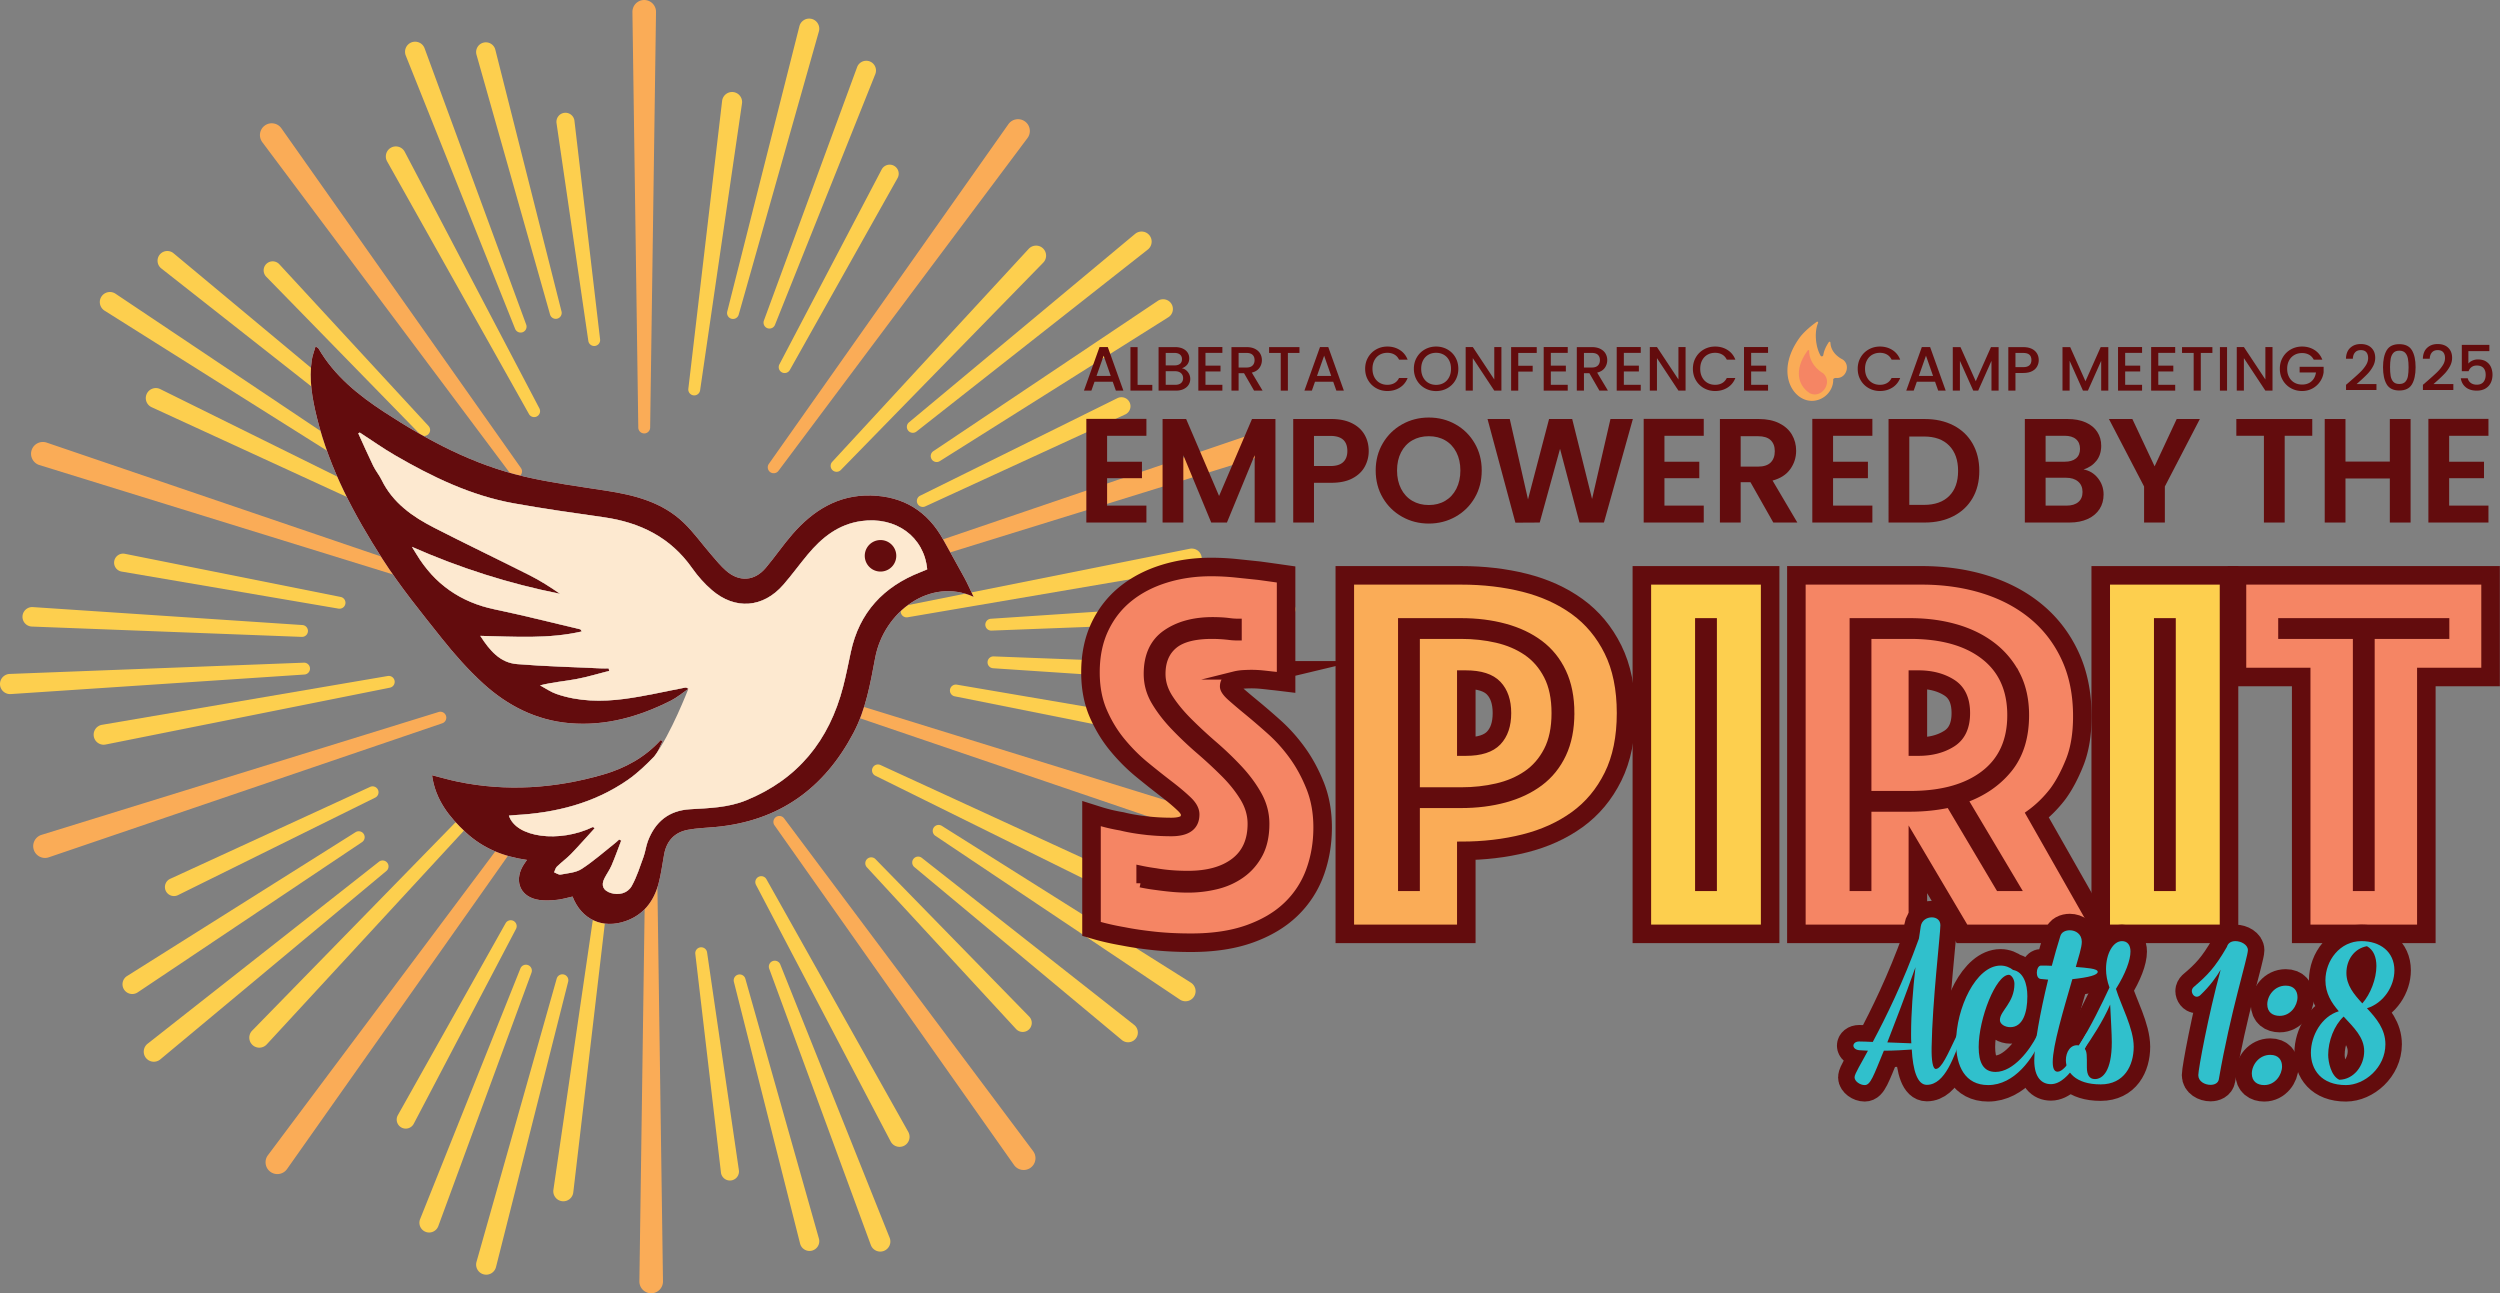 <?xml version="1.0" encoding="UTF-8"?> <svg xmlns="http://www.w3.org/2000/svg" xml:space="preserve" style="fill-rule:evenodd;clip-rule:evenodd;stroke-miterlimit:10" viewBox="0 0 3793 1962"><rect x="0" y="0" width="3793" height="1962" fill="#808080" stroke="none"/><g transform="matrix(1,0,0,1,-81.731,-68.11)"><g id="Layer-1"><path d="M1059.06 68.11h399.015v487.999H1059.06z" style="fill:#ebebeb;fill-opacity:0" transform="matrix(4.167,0,0,4.167,0,0) matrix(2.281,0,0,0.965,-2396.17,-49.374)"></path><path d="M0-18.258C-9.706-5.495-3.152 5.339 3.994 5.35c4.373-.008 7.959-3.684 7.789-7.934l.268-.24c.274-.12.572-.191.871-.167 3.82.309 5.439-5.299 1.818-6.982-3.309-1.943-3.923-4.441-3.966-5.885a.324.324 0 0 0-.596-.171c-1.134 1.718-1.741 3.116-2.014 4.725-.084.5-.75.631-.997.188-1.977-3.553-2.22-8.887-.894-11.915.131-.299-.22-.577-.486-.389C3.614-21.885 1.661-20.19 0-18.258" style="fill:#faac57;fill-rule:nonzero" transform="matrix(4.167,0,0,4.167,0,0) matrix(1,0,0,1,675.305,156.947)"></path><path d="M0-.566c-3.971-2.32-5.248-5.933-5.169-8.261-.012-.01-.017-.117-.03-.126-.321-.337-.61.206-.826.499C-10.516-2.04-9.504 3.714-4.863 6.701-.524 8.724 3.546 2.707 0-.566" style="fill:#f58564;fill-rule:nonzero" transform="matrix(4.167,0,0,4.167,0,0) matrix(1,0,0,1,683.486,152.865)"></path><path d="M0 157.813a2.16 2.16 0 0 0 2.16-2.129L4.297 4.297A4.302 4.302 0 0 0 0 0c-2.369 0-4.297 1.928-4.297 4.327l2.137 151.357A2.16 2.16 0 0 0 0 157.813" style="fill:#faac57;fill-rule:nonzero" transform="matrix(4.167,0,0,4.167,0,0) matrix(1,0,0,1,254.173,16.346)"></path><path d="M0 81.41a2.16 2.16 0 0 0 4.283-.564L-5.058 1.223A3.3 3.3 0 0 0-8.75-1.61h-.002c-1.799.238-3.069 1.894-2.829 3.723L0 81.41Z" style="fill:#fdcf4e;fill-rule:nonzero" transform="matrix(4.167,0,0,4.167,0,0) matrix(1,0,0,1,233.821,59.041)"></path><path d="M0 97.926a2.16 2.16 0 0 0 4.172-1.118L-19.944 1.44a3.555 3.555 0 0 0-4.346-2.508A3.527 3.527 0 0 0-26.445.586a3.542 3.542 0 0 0-.346 2.721L0 97.926Z" style="fill:#fdcf4e;fill-rule:nonzero" transform="matrix(4.167,0,0,4.167,0,0) matrix(1,0,0,1,219.891,32.948)"></path><path d="M0 106.978 15.257 2.509a3.655 3.655 0 0 0-3.142-4.095h-.001c-1.997-.262-3.833 1.148-4.098 3.173L-4.283 106.414a2.16 2.16 0 0 0 4.283.564" style="fill:#fdcf4e;fill-rule:nonzero" transform="matrix(4.167,0,0,4.167,0,0) matrix(1,0,0,1,274.524,51.462)"></path><path d="M0 109.342a2.16 2.16 0 0 0 2.637-1.498L31.848 4.68A3.677 3.677 0 0 0 29.25.181a3.642 3.642 0 0 0-2.787.367 3.665 3.665 0 0 0-1.72 2.259L-1.535 106.726A2.16 2.16 0 0 0 0 109.342" style="fill:#fdcf4e;fill-rule:nonzero" transform="matrix(4.167,0,0,4.167,0,0) matrix(1,0,0,1,285.939,23.062)"></path><path d="M0-157.813a2.16 2.16 0 0 0-2.16 2.129L-4.296-4.297A4.302 4.302 0 0 0 .001 0C2.37 0 4.298-1.928 4.298-4.327L2.16-155.684A2.16 2.16 0 0 0 0-157.813" style="fill:#faac57;fill-rule:nonzero" transform="matrix(4.167,0,0,4.167,0,0) matrix(1,0,0,1,256.709,487.226)"></path><path d="M0-81.064a2.16 2.16 0 0 0-4.283.564L5.058-.877a3.267 3.267 0 0 0 1.26 2.18 3.259 3.259 0 0 0 2.434.653 3.273 3.273 0 0 0 2.181-1.26 3.284 3.284 0 0 0 .647-2.463L0-81.064Z" style="fill:#fdcf4e;fill-rule:nonzero" transform="matrix(4.167,0,0,4.167,0,0) matrix(1,0,0,1,277.061,444.185)"></path><path d="M0-97.309a2.16 2.16 0 0 0-4.172 1.118L19.944-.824a3.523 3.523 0 0 0 1.654 2.155 3.53 3.53 0 0 0 2.692.354v-.001h.001a3.545 3.545 0 0 0 2.5-4.374L0-97.309Z" style="fill:#fdcf4e;fill-rule:nonzero" transform="matrix(4.167,0,0,4.167,0,0) matrix(1,0,0,1,290.992,470.007)"></path><path d="M0-110.27a2.155 2.155 0 0 0-2.419 1.829L-17.677-3.972c-.127.966.13 1.925.723 2.699A3.63 3.63 0 0 0-14.05.155c.798 0 1.57-.26 2.214-.755a3.64 3.64 0 0 0 1.401-2.449L1.863-107.877A2.16 2.16 0 0 0 0-110.27" style="fill:#fdcf4e;fill-rule:nonzero" transform="matrix(4.167,0,0,4.167,0,0) matrix(1,0,0,1,238.777,453.573)"></path><path d="M0-108.98a2.157 2.157 0 0 0-2.637 1.498L-31.847-4.318a3.646 3.646 0 0 0 .367 2.787A3.651 3.651 0 0 0-29.25.181a3.647 3.647 0 0 0 2.787-.367 3.67 3.67 0 0 0 1.72-2.26L1.535-106.364A2.16 2.16 0 0 0 0-108.98" style="fill:#fdcf4e;fill-rule:nonzero" transform="matrix(4.167,0,0,4.167,0,0) matrix(1,0,0,1,224.943,480.148)"></path><path d="M0 127.746a2.157 2.157 0 0 0 2.999.454 2.161 2.161 0 0 0 .495-2.993L-83.76 1.477a4.302 4.302 0 0 0-6.002-.951h-.001c-1.916 1.394-2.342 4.086-.931 6.027L0 127.746Z" style="fill:#faac57;fill-rule:nonzero" transform="matrix(4.167,0,0,4.167,0,0) matrix(1,0,0,1,205.789,61.53)"></path><path d="M0 62.735a2.16 2.16 0 0 0 .101-3.031L-54.258.779A3.294 3.294 0 0 0-58.91.656l-.002.001c-1.315 1.249-1.369 3.337-.099 4.675l55.978 57.345c.423.433.984.651 1.546.651.534 0 1.069-.197 1.487-.593" style="fill:#fdcf4e;fill-rule:nonzero" transform="matrix(4.167,0,0,4.167,0,0) matrix(1,0,0,1,175.542,111.745)"></path><path d="M0-54.5 77.29 6.301a2.157 2.157 0 0 0 3.013-.338 2.159 2.159 0 0 0-.295-3.018L4.441-60.035a3.554 3.554 0 0 0-4.989.525 3.525 3.525 0 0 0-.772 2.604c.099.944.56 1.792 1.32 2.406" style="fill:#fdcf4e;fill-rule:nonzero" transform="matrix(4.167,0,0,4.167,0,0) matrix(1,0,0,1,78.32,168.561)"></path><path d="M0 96.871a2.16 2.16 0 0 0 3.796-2.061L-45.266 1.324a3.655 3.655 0 0 0-4.949-1.466l-.001.001c-1.768.961-2.426 3.181-1.451 4.976L0 96.871Z" style="fill:#fdcf4e;fill-rule:nonzero" transform="matrix(4.167,0,0,4.167,0,0) matrix(1,0,0,1,212.216,70.241)"></path><path d="M0 103.659a2.16 2.16 0 0 0 4.033-1.548L-32.974 1.48A3.679 3.679 0 0 0-37.72-.633c-1.89.726-2.839 2.854-2.102 4.774L0 103.659Z" style="fill:#fdcf4e;fill-rule:nonzero" transform="matrix(4.167,0,0,4.167,0,0) matrix(1,0,0,1,207.164,32.405)"></path><path d="M0-126.893a2.16 2.16 0 0 0-3.494 2.539L83.76-.624a4.266 4.266 0 0 0 2.803 1.718 4.265 4.265 0 0 0 3.199-.767 4.272 4.272 0 0 0 1.718-2.804 4.284 4.284 0 0 0-.786-3.223L0-126.893Z" style="fill:#faac57;fill-rule:nonzero" transform="matrix(4.167,0,0,4.167,0,0) matrix(1,0,0,1,305.093,441.189)"></path><path d="M0-62.168a2.16 2.16 0 0 0-.101 3.031L54.258-.211A3.284 3.284 0 0 0 56.646.812c.813 0 1.629-.299 2.264-.902a3.268 3.268 0 0 0 1.025-2.301 3.285 3.285 0 0 0-.924-2.374L3.033-62.11A2.16 2.16 0 0 0 0-62.168" style="fill:#fdcf4e;fill-rule:nonzero" transform="matrix(4.167,0,0,4.167,0,0) matrix(1,0,0,1,335.34,391.261)"></path><path d="M0 55.209-77.29-5.592a2.159 2.159 0 0 0-2.718 3.356l75.566 62.979a3.531 3.531 0 0 0 2.229.789A3.545 3.545 0 0 0 0 55.209" style="fill:#fdcf4e;fill-rule:nonzero" transform="matrix(4.167,0,0,4.167,0,0) matrix(1,0,0,1,432.562,334.302)"></path><path d="M0-96.049a2.16 2.16 0 0 0-3.796 2.061L45.266-.503A3.652 3.652 0 0 0 50.215.963c1.769-.959 2.427-3.18 1.452-4.976L0-96.049Z" style="fill:#fdcf4e;fill-rule:nonzero" transform="matrix(4.167,0,0,4.167,0,0) matrix(1,0,0,1,298.666,432.51)"></path><path d="M0-102.901a2.16 2.16 0 0 0-4.033 1.548L32.974-.721a3.652 3.652 0 0 0 1.936 2.039c.478.212.985.319 1.493.319A3.687 3.687 0 0 0 39.76-.544a3.67 3.67 0 0 0 .062-2.839L0-102.901Z" style="fill:#fdcf4e;fill-rule:nonzero" transform="matrix(4.167,0,0,4.167,0,0) matrix(1,0,0,1,303.718,470.409)"></path><path d="M0-35.922 144.609 8.816a2.16 2.16 0 0 0 1.335-4.108L2.627-44.105a4.305 4.305 0 0 0-5.415 2.758v.001c-.731 2.253.506 4.682 2.788 5.424" style="fill:#faac57;fill-rule:nonzero" transform="matrix(4.167,0,0,4.167,0,0) matrix(1,0,0,1,33.92,221.583)"></path><path d="M0 16.794a2.158 2.158 0 0 0-1.7-2.511L-80.311-1.438a3.296 3.296 0 0 0-3.837 2.636 3.292 3.292 0 0 0 2.667 3.842l78.994 13.49A2.16 2.16 0 0 0 0 16.794" style="fill:#fdcf4e;fill-rule:nonzero" transform="matrix(4.167,0,0,4.167,0,0) matrix(1,0,0,1,145.361,219.413)"></path><path d="m0 3.382 98.267 3.759.084.002a2.159 2.159 0 0 0 .142-4.315L.341-3.707a3.51 3.51 0 0 0-2.56.907A3.528 3.528 0 0 0-3.388-.348a3.523 3.523 0 0 0 .907 2.559A3.538 3.538 0 0 0 0 3.382" style="fill:#fdcf4e;fill-rule:nonzero" transform="matrix(4.167,0,0,4.167,0,0) matrix(1,0,0,1,31.194,241.092)"></path><path d="M0-50.418a3.623 3.623 0 0 0-2.79-.146 3.627 3.627 0 0 0-2.076 1.87c-.42.88-.471 1.87-.146 2.788a3.64 3.64 0 0 0 1.896 2.09L92.781.274a2.16 2.16 0 0 0 1.86-3.899L0-50.418Z" style="fill:#fdcf4e;fill-rule:nonzero" transform="matrix(4.167,0,0,4.167,0,0) matrix(1,0,0,1,77.92,208.416)"></path><path d="M0-50.157 90.712 6.948a2.16 2.16 0 0 0 2.352-3.622L3.976-56.335a3.68 3.68 0 0 0-5.082 1.08c-1.103 1.699-.618 3.978 1.106 5.098" style="fill:#fdcf4e;fill-rule:nonzero" transform="matrix(4.167,0,0,4.167,0,0) matrix(1,0,0,1,57.653,179.593)"></path><path d="M-.733 41.453-145.342-3.286a2.16 2.16 0 0 0-1.335 4.108L-3.36 49.636a4.297 4.297 0 0 0 5.414-2.759l.001-.001c.731-2.253-.506-4.682-2.788-5.423" style="fill:#faac57;fill-rule:nonzero" transform="matrix(4.167,0,0,4.167,0,0) matrix(1,0,0,1,477.695,276.458)"></path><path d="M0-16.358a2.158 2.158 0 0 0 1.7 2.511L80.311 1.874a3.297 3.297 0 0 0 3.837-2.636v-.002c.329-1.783-.854-3.504-2.667-3.84L2.487-18.094A2.165 2.165 0 0 0 0-16.358" style="fill:#fdcf4e;fill-rule:nonzero" transform="matrix(4.167,0,0,4.167,0,0) matrix(1,0,0,1,365.521,283.723)"></path><path d="m0-3.28-98.267-3.759a2.143 2.143 0 0 0-2.239 2.045 2.158 2.158 0 0 0 2.013 2.268L-.341 3.808a3.528 3.528 0 0 0 2.56-.906A3.532 3.532 0 0 0 3.388.45a3.526 3.526 0 0 0-.907-2.56A3.543 3.543 0 0 0 0-3.28" style="fill:#fdcf4e;fill-rule:nonzero" transform="matrix(4.167,0,0,4.167,0,0) matrix(1,0,0,1,479.688,262.379)"></path><path d="M0 50.83a3.64 3.64 0 0 0 2.789.146 3.629 3.629 0 0 0 2.076-1.869c.42-.88.472-1.871.146-2.791a3.647 3.647 0 0 0-1.896-2.089L-92.782.137a2.16 2.16 0 0 0-1.859 3.899L0 50.83Z" style="fill:#fdcf4e;fill-rule:nonzero" transform="matrix(4.167,0,0,4.167,0,0) matrix(1,0,0,1,432.963,294.745)"></path><path d="M0 50.964-90.712-6.14a2.16 2.16 0 0 0-2.353 3.622l89.089 59.66a3.675 3.675 0 0 0 5.082-1.08c1.103-1.699.618-3.978-1.106-5.098" style="fill:#fdcf4e;fill-rule:nonzero" transform="matrix(4.167,0,0,4.167,0,0) matrix(1,0,0,1,453.23,323.172)"></path><path d="M0-49.99a2.16 2.16 0 0 0-2.693-1.396L-147.331-6.638a4.27 4.27 0 0 0-2.5 2.137 4.265 4.265 0 0 0-.258 3.279 4.266 4.266 0 0 0 2.136 2.5c.609.31 1.269.469 1.939.469.455 0 .915-.073 1.368-.221L-1.358-47.278A2.16 2.16 0 0 0 0-49.99" style="fill:#faac57;fill-rule:nonzero" transform="matrix(4.167,0,0,4.167,0,0) matrix(1,0,0,1,182.006,326.97)"></path><path d="M0-39.253-72.839-5.764a3.273 3.273 0 0 0-1.685 1.872A3.285 3.285 0 0 0-71.419.493c.482 0 .974-.106 1.442-.329L1.859-35.354A2.16 2.16 0 0 0 0-39.253" style="fill:#fdcf4e;fill-rule:nonzero" transform="matrix(4.167,0,0,4.167,0,0) matrix(1,0,0,1,154.376,342.106)"></path><path d="M0-56.993a2.16 2.16 0 0 0-2.962-.651L-86.21-5.238A3.553 3.553 0 0 0-87.253-.33v.001a3.539 3.539 0 0 0 2.975 1.61c.67 0 1.351-.189 1.959-.585L-.61-54.022A2.16 2.16 0 0 0 0-56.993" style="fill:#fdcf4e;fill-rule:nonzero" transform="matrix(4.167,0,0,4.167,0,0) matrix(1,0,0,1,152.042,376.982)"></path><path d="M0 19.236a3.625 3.625 0 0 0 1.522 2.343c.612.421 1.32.641 2.06.641.231 0 .466-.022.702-.066L107.782 1.457a2.16 2.16 0 0 0-.788-4.248L2.924 14.982A3.655 3.655 0 0 0 0 19.236" style="fill:#fdcf4e;fill-rule:nonzero" transform="matrix(4.167,0,0,4.167,0,0) matrix(1,0,0,1,53.772,265.273)"></path><path d="M0-7.306a2.15 2.15 0 0 0-2.24-2.046l-107.141 4.1a3.677 3.677 0 0 0-3.476 3.861c.102 1.956 1.726 3.479 3.691 3.479.066 0 .133-.002.2-.006l106.953-7.12A2.16 2.16 0 0 0 0-7.306" style="fill:#fdcf4e;fill-rule:nonzero" transform="matrix(4.167,0,0,4.167,0,0) matrix(1,0,0,1,132.477,266.978)"></path><path d="M0 50.389a2.16 2.16 0 0 0 2.693 1.396L147.33 7.036a4.27 4.27 0 0 0 2.501-2.136 4.265 4.265 0 0 0 .258-3.279 4.267 4.267 0 0 0-2.135-2.5 4.285 4.285 0 0 0-3.308-.249L1.358 47.677A2.16 2.16 0 0 0 0 50.389" style="fill:#faac57;fill-rule:nonzero" transform="matrix(4.167,0,0,4.167,0,0) matrix(1,0,0,1,328.877,176.204)"></path><path d="M0 40.409c.302 0 .609-.064.901-.198L73.74 6.722a3.27 3.27 0 0 0 1.685-1.872 3.27 3.27 0 0 0-.132-2.516C74.511.697 72.544 0 70.878.794L-.959 36.312A2.16 2.16 0 0 0 0 40.409" style="fill:#fdcf4e;fill-rule:nonzero" transform="matrix(4.167,0,0,4.167,0,0) matrix(1,0,0,1,355.606,160.508)"></path><path d="M0 57.415a2.154 2.154 0 0 0 1.814.983c.393 0 .791-.107 1.148-.332L86.209 5.661a3.527 3.527 0 0 0 1.538-2.239 3.53 3.53 0 0 0-.494-2.67 3.527 3.527 0 0 0-2.239-1.538 3.536 3.536 0 0 0-2.695.512L.61 54.444A2.16 2.16 0 0 0 0 57.415" style="fill:#fdcf4e;fill-rule:nonzero" transform="matrix(4.167,0,0,4.167,0,0) matrix(1,0,0,1,358.84,126.168)"></path><path d="M0-18.957A3.625 3.625 0 0 0-1.522-21.3a3.645 3.645 0 0 0-2.762-.575L-107.782-1.178a2.16 2.16 0 0 0 .787 4.248L-2.924-14.703A3.656 3.656 0 0 0 0-18.957" style="fill:#fdcf4e;fill-rule:nonzero" transform="matrix(4.167,0,0,4.167,0,0) matrix(1,0,0,1,457.11,238.02)"></path><path d="M0-4.38v-.001c-.105-2.022-1.84-3.58-3.891-3.473l-106.953 7.12a2.159 2.159 0 0 0 .142 4.315l.084-.001L-3.476-.52A3.677 3.677 0 0 0 0-4.38" style="fill:#fdcf4e;fill-rule:nonzero" transform="matrix(4.167,0,0,4.167,0,0) matrix(1,0,0,1,491.262,242.366)"></path><path d="M0-127.8a2.159 2.159 0 0 0-2.999.454L-93.711-6.129a4.268 4.268 0 0 0-.767 3.199A4.266 4.266 0 0 0-92.76-.126a4.264 4.264 0 0 0 3.198.767 4.284 4.284 0 0 0 2.821-1.742L.495-124.807A2.16 2.16 0 0 0 0-127.8" style="fill:#faac57;fill-rule:nonzero" transform="matrix(4.167,0,0,4.167,0,0) matrix(1,0,0,1,210.839,443.132)"></path><path d="M0-75.048a2.161 2.161 0 0 0-2.914.841L-42.158-4.3A3.294 3.294 0 0 0-39.27.563c.314 0 .63-.046.94-.138a3.283 3.283 0 0 0 1.972-1.612L.882-72.146A2.16 2.16 0 0 0 0-75.048" style="fill:#fdcf4e;fill-rule:nonzero" transform="matrix(4.167,0,0,4.167,0,0) matrix(1,0,0,1,206.608,426.712)"></path><path d="M0-96.941a2.162 2.162 0 0 0-2.78 1.214L-39.325-4.398a3.553 3.553 0 0 0 3.306 4.82 3.573 3.573 0 0 0 3.331-2.305L1.253-94.179A2.16 2.16 0 0 0 0-96.941" style="fill:#fdcf4e;fill-rule:nonzero" transform="matrix(4.167,0,0,4.167,0,0) matrix(1,0,0,1,211.879,464.681)"></path><path d="M0-74.894a2.16 2.16 0 0 0-3.133-2.973L-76.881-2.319A3.622 3.622 0 0 0-77.883.29a3.62 3.62 0 0 0 1.137 2.553 3.625 3.625 0 0 0 2.509 1.001l.098-.001a3.65 3.65 0 0 0 2.574-1.158L0-74.894Z" style="fill:#fdcf4e;fill-rule:nonzero" transform="matrix(4.167,0,0,4.167,0,0) matrix(1,0,0,1,188.268,393.955)"></path><path d="M0-71.41a2.16 2.16 0 0 0-3.014-.338l-84.27 66.293a3.648 3.648 0 0 0-1.341 2.47c-.103.977.18 1.934.798 2.696a3.655 3.655 0 0 0 2.85 1.357c.82 0 1.647-.273 2.34-.834L-.296-68.391A2.16 2.16 0 0 0 0-71.41" style="fill:#fdcf4e;fill-rule:nonzero" transform="matrix(4.167,0,0,4.167,0,0) matrix(1,0,0,1,160.597,401.851)"></path><path d="M-91.49 2.28a2.16 2.16 0 0 0 2.999-.453L2.221-119.391a4.27 4.27 0 0 0 .767-3.198 4.274 4.274 0 0 0-1.718-2.805 4.278 4.278 0 0 0-3.198-.767c-1.134.18-2.13.79-2.822 1.743L-91.986-.712a2.16 2.16 0 0 0 .496 2.992" style="fill:#faac57;fill-rule:nonzero" transform="matrix(4.167,0,0,4.167,0,0) matrix(1,0,0,1,391.534,185.959)"></path><path d="M0 75.814a2.16 2.16 0 0 0 2.914-.841L42.156 5.068a3.264 3.264 0 0 0 .265-2.506A3.27 3.27 0 0 0 40.835.604c-1.594-.866-3.596-.275-4.477 1.349L-.882 72.912A2.16 2.16 0 0 0 0 75.814" style="fill:#fdcf4e;fill-rule:nonzero" transform="matrix(4.167,0,0,4.167,0,0) matrix(1,0,0,1,304.274,76.094)"></path><path d="M0 97.322a2.162 2.162 0 0 0 2.78-1.214L39.325 4.779A3.553 3.553 0 0 0 37.284.195a3.55 3.55 0 0 0-4.596 2.07L-1.253 94.56A2.16 2.16 0 0 0 0 97.322" style="fill:#fdcf4e;fill-rule:nonzero" transform="matrix(4.167,0,0,4.167,0,0) matrix(1,0,0,1,299.003,38.51)"></path><path d="M0 75.498a2.16 2.16 0 0 0 3.133 2.973l73.751-75.55a3.654 3.654 0 0 0-.137-5.159c-1.459-1.386-3.774-1.324-5.181.157L0 75.498Z" style="fill:#fdcf4e;fill-rule:nonzero" transform="matrix(4.167,0,0,4.167,0,0) matrix(1,0,0,1,322.613,109.013)"></path><path d="M0 72.138a2.159 2.159 0 0 0 3.014.338l84.27-66.292a3.679 3.679 0 0 0 .544-5.167h-.001c-1.275-1.574-3.592-1.818-5.19-.523L.296 69.119A2.16 2.16 0 0 0 0 72.138" style="fill:#fdcf4e;fill-rule:nonzero" transform="matrix(4.167,0,0,4.167,0,0) matrix(1,0,0,1,350.285,100.992)"></path><path d="M0-59.488c.052-3.227-2.664-5.957-5.943-5.974-3.034-.016-5.276 2.154-5.352 5.178-.081 3.225 2.642 6.112 5.813 6.164 3.07.049 5.432-2.264 5.482-5.368m-195.903-44.698.556-.285c4.255 2.763 8.402 5.712 12.784 8.254 13.584 7.88 27.66 14.698 43.265 17.513 10.875 1.961 21.828 3.51 32.77 5.07 13.232 1.888 24.303 7.305 32.183 18.528 2.048 2.917 4.491 5.673 7.19 7.994 8.49 7.305 18.669 6.497 26.015-1.935 3.068-3.522 5.813-7.323 8.801-10.917 5.181-6.232 11.189-11.103 19.614-12.278 12.548-1.75 22.836 5.655 23.977 17.589-.774.32-1.585.672-2.407.994-13.53 5.29-22.337 14.693-25.406 29.117-.898 4.219-1.725 8.458-2.807 12.631-5.059 19.517-16.404 33.662-35.354 41.367-6.585 2.678-13.5 2.815-20.395 3.232-7.722.467-12.658 4.554-15.329 11.594-.697 1.835-.9 3.855-1.572 5.701-1.307 3.589-2.455 7.3-4.295 10.612-1.526 2.748-4.766 3.468-7.587 2.604-2.825-.865-3.694-2.757-2.374-5.352.814-1.6 1.899-3.075 2.603-4.718 1.273-2.971 2.352-6.025 3.512-9.044l-.781-.365c-.372.344-.724.713-1.121 1.026-4.137 3.27-8.097 6.814-12.502 9.673-2.119 1.376-5.06 1.555-7.671 2.057-.705.136-1.565-.529-2.354-.827.325-.697.489-1.561 1.006-2.061 1.672-1.622 3.584-3.003 5.2-4.674 2.923-3.022 5.699-6.187 8.535-9.292l-.575-.491c-12.299 5.939-28.017 3.892-30.634-4.124.724-.066 1.416-.154 2.11-.19 14.809-.776 28.822-4.25 41.165-12.804 3.5-2.425 6.642-5.447 9.615-8.517 1.419-1.465 2.059-3.683 3.051-5.56l-.664-.435c-5.746 6.332-13.018 10.268-21.018 12.58-17.445 5.041-35.167 6.277-53.07 2.532-2.951-.617-5.854-1.461-9.174-2.3 1.24 8.955 6.259 15.201 12.325 20.834 6.24 5.795 13.778 8.801 22.234 9.992-.628.93-1.127 1.567-1.519 2.265-3.288 5.846-.614 11.42 6.036 12.317 2.105.284 4.302.166 6.428-.053 1.92-.197 3.801-.784 5.659-1.19 3.216 8.377 10.983 11.87 19.304 8.943 6.539-2.301 10.215-7.168 11.977-13.563.974-3.537 1.387-7.227 2.073-10.844.919-4.85 3.818-7.935 8.625-8.839 3.34-.629 6.783-.712 10.18-1.032 23.041-2.17 39.462-14.012 50.133-34.281 4.515-8.576 6.125-17.97 7.893-27.342 3.169-16.786 20.129-29.358 35.849-22.167-1.234-2.564-2.18-4.746-3.308-6.829-2.523-4.66-5.162-9.256-7.708-13.903C11.409-75.84 2.542-81.283-9.319-81.548c-11.874-.265-20.989 5.468-28.496 14.096-3.417 3.928-6.355 8.27-9.713 12.252-4.086 4.846-9.616 5.247-14.424 1.066-2.016-1.753-3.719-3.88-5.479-5.912-3.346-3.862-6.333-8.088-10.002-11.607-7.813-7.493-17.819-10.03-28.186-11.638-9.943-1.542-19.956-2.862-29.742-5.125-18.536-4.287-35.144-13.108-50.954-23.422-9.457-6.17-18.223-13.188-24.045-23.195-.145-.248-.496-.376-1.089-.803-.52 1.834-1.115 3.332-1.356 4.885-1.112 7.168.154 14.153 1.861 21.077 4.604 18.674 13.583 35.411 23.828 51.396 6.525 10.18 14.221 19.639 21.769 29.121 4.566 5.736 9.494 11.292 14.899 16.228 8.883 8.112 19.346 13.448 31.541 14.486 13.111 1.115 25.3-2.382 36.879-8.245 2.249-1.139 4.217-2.833 6.314-4.271-.613-.49-.943-.482-1.263-.421-7.316 1.389-14.588 3.111-21.958 4.09-8.325 1.106-16.72 1.004-24.803-1.786-2.1-.725-3.985-2.073-5.969-3.135 4.57-1.177 8.865-1.49 13.075-2.269 4.083-.756 8.078-1.989 12.111-3.013l-.234-.898c-.888 0-1.777.036-2.664-.006-10.227-.482-20.475-.722-30.673-1.561-6.198-.51-9.929-4.92-13.382-10.282 12.791.295 24.957 1.161 36.925-1.598-.226-.556-.428-.761-.665-.817-10.317-2.433-20.593-5.061-30.966-7.22-12.543-2.611-22.028-9.281-28.602-20.209-.519-.862-1.055-1.714-1.582-2.572 17.502 7.727 35.371 13.409 53.921 17.095-3.567-2.476-7.192-4.786-11.01-6.715-11.549-5.833-23.235-11.398-34.746-17.305-7.922-4.065-15.135-9.06-19.215-17.461-.859-1.77-2.174-3.32-3.035-5.091-1.9-3.91-3.645-7.897-5.454-11.853" style="fill:#fff;fill-rule:nonzero" transform="matrix(4.167,0,0,4.167,0,0) matrix(1,0,0,1,345.96,278.304)"></path><path d="M0-148.884c1.809 3.956 3.554 7.942 5.454 11.853.861 1.771 2.176 3.32 3.035 5.091 4.08 8.401 11.293 13.396 19.215 17.461 11.511 5.907 23.197 11.471 34.746 17.305 3.818 1.929 7.443 4.239 11.01 6.715-18.55-3.686-36.419-9.368-53.921-17.095.527.857 1.063 1.71 1.582 2.572 6.574 10.928 16.059 17.598 28.602 20.209 10.373 2.159 20.649 4.787 30.966 7.22.237.056.439.261.665.817-11.968 2.758-24.134 1.892-36.925 1.598 3.453 5.361 7.184 9.772 13.382 10.282 10.198.839 20.446 1.079 30.674 1.561.886.042 1.775.006 2.663.006l.234.898c-4.033 1.023-8.028 2.257-12.111 3.013-4.21.779-8.505 1.092-13.075 2.269 1.984 1.062 3.869 2.41 5.969 3.135 8.083 2.79 16.478 2.892 24.803 1.786 7.37-.979 14.642-2.701 21.958-4.09.32-.061.65-.069 1.263.421-2.097 1.438-4.065 3.132-6.314 4.271-11.579 5.863-23.768 9.36-36.879 8.245-12.195-1.038-22.658-6.374-31.541-14.486-5.405-4.936-10.332-10.492-14.899-16.228-7.548-9.482-15.244-18.941-21.769-29.121-10.245-15.985-19.224-32.722-23.828-51.396-1.707-6.924-2.973-13.91-1.861-21.077.241-1.553.836-3.051 1.356-4.885.593.427.944.555 1.089.803 5.822 10.007 14.588 17.025 24.045 23.195 15.81 10.314 32.418 19.135 50.954 23.422 9.786 2.263 19.799 3.583 29.742 5.125 10.367 1.608 20.373 4.145 28.186 11.638 3.669 3.519 6.656 7.745 10.002 11.607 1.76 2.032 3.463 4.159 5.479 5.912 4.808 4.181 10.338 3.78 14.424-1.066 3.358-3.983 6.296-8.324 9.713-12.252 7.507-8.628 16.622-14.361 28.496-14.096 11.861.265 20.728 5.708 26.459 16.169 2.546 4.647 5.185 9.243 7.708 13.902 1.128 2.084 2.074 4.265 3.308 6.83-15.72-7.191-32.68 5.381-35.848 22.167-1.769 9.372-3.379 18.766-7.894 27.342-10.671 20.269-27.092 32.111-50.132 34.281-3.398.32-6.841.403-10.181 1.032-4.807.904-7.706 3.989-8.625 8.839-.686 3.617-1.099 7.307-2.073 10.844-1.762 6.395-5.438 11.262-11.977 13.563-8.321 2.927-16.088-.566-19.304-8.943-1.858.406-3.739.993-5.659 1.19-2.126.219-4.323.337-6.428.053-6.65-.897-9.324-6.471-6.036-12.317.392-.698.891-1.335 1.519-2.265-8.456-1.191-15.994-4.197-22.234-9.992-6.066-5.633-11.085-11.879-12.325-20.834 3.32.839 6.223 1.683 9.174 2.3 17.903 3.745 35.625 2.509 53.07-2.532 8-2.312 15.272-6.248 21.018-12.58l.664.435c-.992 1.877-1.632 4.095-3.051 5.56-2.973 3.07-6.115 6.092-9.615 8.517-12.343 8.554-26.356 12.028-41.165 12.804-.694.036-1.386.124-2.11.19C57.464-1.675 73.182.372 85.481-5.567l.576.491c-2.837 3.105-5.613 6.27-8.536 9.292-1.616 1.671-3.528 3.052-5.2 4.674-.517.5-.681 1.364-1.006 2.061.789.298 1.649.963 2.354.827 2.611-.502 5.552-.681 7.671-2.057 4.405-2.859 8.366-6.403 12.502-9.673.397-.313.749-.683 1.121-1.026l.781.365c-1.16 3.019-2.239 6.073-3.512 9.044-.704 1.643-1.789 3.118-2.603 4.718-1.32 2.595-.451 4.487 2.374 5.352 2.821.864 6.061.144 7.587-2.604 1.84-3.312 2.988-7.023 4.295-10.612.672-1.847.875-3.866 1.572-5.701 2.671-7.04 7.607-11.127 15.329-11.594 6.895-.417 13.81-.554 20.395-3.232 18.95-7.705 30.295-21.85 35.354-41.367 1.082-4.173 1.909-8.412 2.807-12.631 3.07-14.424 11.876-23.827 25.406-29.117.822-.322 1.633-.674 2.407-.994-1.141-11.934-11.429-19.339-23.977-17.589-8.425 1.175-14.433 6.046-19.614 12.278-2.988 3.594-5.733 7.395-8.801 10.917-7.346 8.432-17.525 9.24-26.015 1.935-2.699-2.321-5.142-5.077-7.19-7.994-7.88-11.223-18.951-16.64-32.183-18.528-10.942-1.56-21.895-3.109-32.77-5.071-15.604-2.814-29.681-9.632-43.265-17.512-4.382-2.543-8.529-5.491-12.784-8.254l-.556.285" style="fill:#630c0d;fill-rule:nonzero" transform="matrix(4.167,0,0,4.167,0,0) matrix(1,0,0,1,150.057,323.002)"></path><path d="M-5.55-5.382c-3.1-.168-5.573 2.026-5.74 5.091-.171 3.167 2.518 6.086 5.74 6.232C-2.528 6.078-.206 3.994-.008.967.205-2.305-2.327-5.207-5.55-5.382" style="fill:#231f20;fill-rule:nonzero" transform="matrix(4.167,0,0,4.167,0,0) matrix(0.07,-0.998,-0.998,-0.07,340.982,212.902)"></path><path d="M0 67.4c-2.974 3.07-6.115 6.092-9.615 8.518-12.343 8.553-26.356 12.027-41.166 12.803-.694.036-1.385.124-2.109.191 2.617 8.015 18.334 10.063 30.634 4.123l.575.491c-2.837 3.105-5.612 6.27-8.535 9.292-1.616 1.671-3.529 3.052-5.201 4.674-.516.5-.68 1.364-1.005 2.061.789.298 1.648.963 2.354.827 2.611-.501 5.552-.681 7.671-2.057 4.405-2.859 8.365-6.402 12.502-9.673.396-.313.749-.682 1.121-1.026l.78.365c-1.159 3.019-2.238 6.074-3.511 9.044-.704 1.643-1.789 3.118-2.603 4.719-1.32 2.594-.451 4.486 2.374 5.351 2.821.864 6.061.144 7.587-2.604 1.84-3.312 2.988-7.022 4.295-10.612.672-1.846.875-3.866 1.572-5.701 2.671-7.039 7.607-11.127 15.329-11.594 6.894-.417 13.81-.554 20.394-3.232 18.951-7.705 30.296-21.85 35.355-41.367 1.082-4.172 1.909-8.412 2.807-12.631C74.674 14.938 83.481 5.535 97.011.245c.822-.321 1.633-.673 2.407-.994-1.141-11.934-11.429-19.339-23.977-17.589-8.425 1.175-14.433 6.046-19.614 12.278-2.988 3.594-5.733 7.395-8.801 10.917-7.346 8.432-17.525 9.24-26.015 1.936-2.699-2.322-5.142-5.078-7.19-7.995-7.88-11.223-18.951-16.64-32.183-18.527-10.943-1.561-21.896-3.11-32.77-5.071-15.605-2.815-29.681-9.633-43.265-17.513-4.383-2.542-8.529-5.491-12.784-8.254l-.556.285c1.808 3.956 3.553 7.943 5.454 11.854.861 1.77 2.175 3.32 3.035 5.09 4.08 8.401 11.293 13.396 19.215 17.462C-68.522-9.97-56.836-4.405-45.287 1.428c3.818 1.929 7.443 4.239 11.009 6.715-18.549-3.685-36.418-9.368-53.921-17.094.528.857 1.064 1.709 1.583 2.572 6.573 10.927 16.059 17.597 28.602 20.208 10.373 2.159 20.649 4.787 30.965 7.22.238.056.44.262.666.817-11.968 2.759-24.134 1.893-36.925 1.598 3.453 5.362 7.184 9.772 13.381 10.282 10.199.839 20.447 1.079 30.674 1.562.886.041 1.776.005 2.664.005l.234.898c-4.033 1.024-8.028 2.257-12.111 3.013-4.21.779-8.505 1.092-13.076 2.27 1.984 1.061 3.87 2.409 5.97 3.134 8.083 2.79 16.477 2.892 24.803 1.786 7.37-.979 14.641-2.701 21.957-4.09.32-.061.65-.069 1.264.421 0 0-6.39 16.595-12.452 24.655" style="fill:#fde9d0;fill-rule:nonzero" transform="matrix(4.167,0,0,4.167,0,0) matrix(1,0,0,1,257.794,224.4)"></path><path d="M-5.738-5.738a5.738 5.738 0 1 0 0 11.476 5.738 5.738 0 0 0 0-11.476" style="fill:#630c0d;fill-rule:nonzero" transform="matrix(4.167,0,0,4.167,0,0) matrix(0,-1,-1,0,340.21,212.977)"></path><path d="m0 5.154-2.575-7.365-2.599 7.365H0Zm.732 2.121h-6.635l-1.14 3.237h-2.713l5.675-15.87h3.012l5.677 15.87H1.872L.732 7.275Z" style="fill:#630c0d;fill-rule:nonzero" transform="matrix(4.167,0,0,4.167,0,0) matrix(1,0,0,1,424.029,148.061)"></path><path d="M0 11.651h5.358v2.098h-7.957V-2.098H0v13.749Z" style="fill:#630c0d;fill-rule:nonzero" transform="matrix(4.167,0,0,4.167,0,0) matrix(1,0,0,1,433.811,144.825)"></path><path d="M0 10.327c.501-.425.75-1.017.75-1.778 0-.774-.264-1.389-.797-1.846-.533-.457-1.239-.686-2.121-.686h-3.419v4.949h3.51c.882 0 1.573-.211 2.077-.639m-5.587-6.428h3.214c.852 0 1.518-.193 1.995-.583C.103 2.93.34 2.37.34 1.64.34.926.103.369-.378-.035c-.477-.402-1.143-.604-1.995-.604h-3.214v4.538Zm8.048 2.394a3.96 3.96 0 0 1 .891 2.531 3.94 3.94 0 0 1-.627 2.177c-.419.644-1.023 1.154-1.814 1.526-.791.375-1.711.56-2.76.56h-6.337V-2.76h6.041c1.079 0 2.007.182 2.781.548.776.366 1.362.855 1.758 1.471.395.615.591 1.303.591 2.062 0 .914-.243 1.673-.729 2.282-.486.607-1.14 1.055-1.96 1.345.85.152 1.573.601 2.165 1.345" style="fill:#630c0d;fill-rule:nonzero" transform="matrix(4.167,0,0,4.167,0,0) matrix(1,0,0,1,449.634,145.487)"></path><path d="M0-11.628v4.652h5.473v2.121H0V0h6.155v2.121h-8.754v-15.87h8.754v2.121H0Z" style="fill:#630c0d;fill-rule:nonzero" transform="matrix(4.167,0,0,4.167,0,0) matrix(1,0,0,1,458.526,156.452)"></path><path d="M0-.981h2.871c.973 0 1.708-.243 2.2-.729.495-.487.741-1.14.741-1.96 0-.821-.243-1.462-.729-1.928-.486-.463-1.222-.695-2.212-.695H0v5.312Zm5.631 8.414-3.648-6.34H0v6.34h-2.599V-8.414h5.47c1.216 0 2.247.214 3.091.639.844.425 1.474.996 1.892 1.711.419.715.627 1.512.627 2.394a4.757 4.757 0 0 1-.899 2.815C6.981-.011 6.056.563 4.811.868l3.922 6.565H5.631Z" style="fill:#630c0d;fill-rule:nonzero" transform="matrix(4.167,0,0,4.167,0,0) matrix(1,0,0,1,470.587,151.141)"></path><path d="M0-15.847v2.121h-4.219V0h-2.598v-13.726h-4.24v-2.121H0Z" style="fill:#630c0d;fill-rule:nonzero" transform="matrix(4.167,0,0,4.167,0,0) matrix(1,0,0,1,492.748,158.574)"></path><path d="m0 5.154-2.575-7.365-2.599 7.365H0Zm.732 2.121h-6.635l-1.14 3.237h-2.713l5.675-15.87h3.012l5.677 15.87H1.872L.732 7.275Z" style="fill:#630c0d;fill-rule:nonzero" transform="matrix(4.167,0,0,4.167,0,0) matrix(1,0,0,1,504.305,148.061)"></path><path d="M0-8.344a7.718 7.718 0 0 1 2.941-2.886c1.237-.691 2.593-1.037 4.07-1.037 1.687 0 3.187.416 4.503 1.242 1.312.829 2.267 2.004 2.859 3.525H11.25c-.41-.838-.979-1.459-1.708-1.869-.729-.413-1.573-.619-2.531-.619-1.049 0-1.984.238-2.807.709-.82.472-1.462 1.146-1.925 2.028-.463.882-.697 1.907-.697 3.079 0 1.172.234 2.197.697 3.079C2.742-.211 3.384.469 4.204.946c.823.481 1.758.718 2.807.718.958 0 1.802-.205 2.531-.615.729-.411 1.298-1.035 1.708-1.87h3.123c-.592 1.521-1.547 2.69-2.859 3.51-1.316.823-2.816 1.234-4.503 1.234-1.491 0-2.851-.346-4.081-1.038A7.715 7.715 0 0 1 0 0c-.724-1.231-1.084-2.622-1.084-4.172 0-1.55.36-2.942 1.084-4.172" style="fill:#630c0d;fill-rule:nonzero" transform="matrix(4.167,0,0,4.167,0,0) matrix(1,0,0,1,517.75,154.789)"></path><path d="M0 10.262c.82-.48 1.462-1.163 1.928-2.054.463-.887.694-1.916.694-3.088 0-1.171-.231-2.197-.694-3.079C1.462 1.159.82.486 0 .014c-.82-.472-1.755-.709-2.804-.709s-1.983.237-2.806.709c-.821.472-1.462 1.145-1.925 2.027-.463.882-.697 1.908-.697 3.079 0 1.172.234 2.201.697 3.088.463.891 1.104 1.574 1.925 2.054.823.478 1.757.718 2.806.718 1.049 0 1.984-.24 2.804-.718m-6.873 1.937a7.671 7.671 0 0 1-2.941-2.895c-.724-1.239-1.084-2.634-1.084-4.184 0-1.549.36-2.941 1.084-4.171a7.697 7.697 0 0 1 2.941-2.886c1.236-.692 2.593-1.037 4.069-1.037 1.489 0 2.854.345 4.093 1.037A7.655 7.655 0 0 1 4.219.949c.712 1.23 1.069 2.622 1.069 4.171 0 1.55-.357 2.945-1.069 4.184a7.63 7.63 0 0 1-2.93 2.895c-1.239.694-2.604 1.037-4.093 1.037-1.476 0-2.833-.343-4.069-1.037" style="fill:#630c0d;fill-rule:nonzero" transform="matrix(4.167,0,0,4.167,0,0) matrix(1,0,0,1,545.3,145.496)"></path><path d="M0 15.87h-2.599l-7.819-11.833V15.87h-2.599V0h2.599l7.819 11.812V0H0v15.87Z" style="fill:#630c0d;fill-rule:nonzero" transform="matrix(4.167,0,0,4.167,0,0) matrix(1,0,0,1,566.277,142.704)"></path><path d="M0-15.847v2.121h-6.727v4.673h5.245v2.121h-5.245V0h-2.598v-15.847H0Z" style="fill:#630c0d;fill-rule:nonzero" transform="matrix(4.167,0,0,4.167,0,0) matrix(1,0,0,1,579.138,158.574)"></path><path d="M0-11.628v4.652h5.473v2.121H0V0h6.155v2.121h-8.754v-15.87h8.754v2.121H0Z" style="fill:#630c0d;fill-rule:nonzero" transform="matrix(4.167,0,0,4.167,0,0) matrix(1,0,0,1,584.268,156.452)"></path><path d="M0-.981h2.871c.973 0 1.708-.243 2.2-.729.495-.487.741-1.14.741-1.96 0-.821-.243-1.462-.729-1.928-.486-.463-1.222-.695-2.212-.695H0v5.312Zm5.631 8.414-3.648-6.34H0v6.34h-2.599V-8.414h5.47c1.216 0 2.247.214 3.091.639.844.425 1.474.996 1.892 1.711.419.715.627 1.512.627 2.394a4.757 4.757 0 0 1-.899 2.815C6.981-.011 6.056.563 4.811.868l3.922 6.565H5.631Z" style="fill:#630c0d;fill-rule:nonzero" transform="matrix(4.167,0,0,4.167,0,0) matrix(1,0,0,1,596.327,151.141)"></path><path d="M0-11.628v4.652h5.473v2.121H0V0h6.155v2.121h-8.754v-15.87h8.754v2.121H0Z" style="fill:#630c0d;fill-rule:nonzero" transform="matrix(4.167,0,0,4.167,0,0) matrix(1,0,0,1,610.852,156.452)"></path><path d="M0 15.87h-2.599l-7.819-11.833V15.87h-2.599V0h2.599l7.819 11.812V0H0v15.87Z" style="fill:#630c0d;fill-rule:nonzero" transform="matrix(4.167,0,0,4.167,0,0) matrix(1,0,0,1,633.329,142.704)"></path><path d="M0-8.344a7.718 7.718 0 0 1 2.941-2.886c1.237-.691 2.593-1.037 4.07-1.037 1.687 0 3.187.416 4.503 1.242 1.312.829 2.267 2.004 2.859 3.525H11.25c-.41-.838-.979-1.459-1.708-1.869-.729-.413-1.573-.619-2.531-.619-1.049 0-1.984.238-2.807.709-.82.472-1.462 1.146-1.925 2.028-.463.882-.697 1.907-.697 3.079 0 1.172.234 2.197.697 3.079C2.742-.211 3.384.469 4.204.946c.823.481 1.758.718 2.807.718.958 0 1.802-.205 2.531-.615.729-.411 1.298-1.035 1.708-1.87h3.123c-.592 1.521-1.547 2.69-2.859 3.51-1.316.823-2.816 1.234-4.503 1.234-1.491 0-2.851-.346-4.081-1.038A7.715 7.715 0 0 1 0 0c-.724-1.231-1.084-2.622-1.084-4.172 0-1.55.36-2.942 1.084-4.172" style="fill:#630c0d;fill-rule:nonzero" transform="matrix(4.167,0,0,4.167,0,0) matrix(1,0,0,1,637.082,154.789)"></path><path d="M0-11.628v4.652h5.473v2.121H0V0h6.155v2.121h-8.754v-15.87h8.754v2.121H0Z" style="fill:#630c0d;fill-rule:nonzero" transform="matrix(4.167,0,0,4.167,0,0) matrix(1,0,0,1,657.203,156.452)"></path><path d="M0-8.344a7.718 7.718 0 0 1 2.941-2.886c1.237-.691 2.593-1.037 4.07-1.037 1.687 0 3.187.416 4.503 1.242 1.312.829 2.267 2.004 2.859 3.525H11.25c-.41-.838-.979-1.459-1.708-1.869-.729-.413-1.573-.619-2.531-.619-1.049 0-1.984.238-2.807.709-.82.472-1.462 1.146-1.925 2.028-.463.882-.697 1.907-.697 3.079 0 1.172.234 2.197.697 3.079C2.742-.211 3.384.469 4.204.946c.823.481 1.758.718 2.807.718.958 0 1.802-.205 2.531-.615.729-.411 1.298-1.035 1.708-1.87h3.123c-.592 1.521-1.547 2.69-2.859 3.51-1.316.823-2.816 1.234-4.503 1.234-1.491 0-2.851-.346-4.081-1.038A7.715 7.715 0 0 1 0 0c-.724-1.231-1.084-2.622-1.084-4.172 0-1.55.36-2.942 1.084-4.172" style="fill:#630c0d;fill-rule:nonzero" transform="matrix(4.167,0,0,4.167,0,0) matrix(1,0,0,1,697.09,154.789)"></path><path d="m0 5.154-2.575-7.365-2.599 7.365H0Zm.732 2.121h-6.635l-1.14 3.237h-2.713l5.675-15.87h3.012l5.677 15.87H1.872L.732 7.275Z" style="fill:#630c0d;fill-rule:nonzero" transform="matrix(4.167,0,0,4.167,0,0) matrix(1,0,0,1,723.434,148.061)"></path><path d="M0-15.847V0h-2.599v-10.852L-7.433 0h-1.798l-4.858-10.852V0h-2.598v-15.847h2.803L-8.32-3.419l5.54-12.428H0Z" style="fill:#630c0d;fill-rule:nonzero" transform="matrix(4.167,0,0,4.167,0,0) matrix(1,0,0,1,747.305,158.574)"></path><path d="M0-2.599c.486-.448.729-1.084.729-1.904 0-1.732-.978-2.599-2.941-2.599h-2.871v5.177h2.871c.99 0 1.726-.226 2.212-.674m2.827.375c-.378.715-.987 1.298-1.822 1.746C.167-.03-.902.193-2.212.193h-2.871v6.431h-2.599V-9.223h5.47c1.216 0 2.247.211 3.091.627.844.419 1.474.984 1.892 1.699.419.715.627 1.512.627 2.394 0 .805-.19 1.567-.571 2.279" style="fill:#630c0d;fill-rule:nonzero" transform="matrix(4.167,0,0,4.167,0,0) matrix(1,0,0,1,758.523,151.95)"></path><path d="M0-15.847V0h-2.599v-10.852L-7.433 0h-1.798l-4.858-10.852V0h-2.598v-15.847h2.803L-8.32-3.419l5.54-12.428H0Z" style="fill:#630c0d;fill-rule:nonzero" transform="matrix(4.167,0,0,4.167,0,0) matrix(1,0,0,1,787.251,158.574)"></path><path d="M0-11.628v4.652h5.473v2.121H0V0h6.155v2.121h-8.754v-15.87h8.754v2.121H0Z" style="fill:#630c0d;fill-rule:nonzero" transform="matrix(4.167,0,0,4.167,0,0) matrix(1,0,0,1,793.386,156.452)"></path><path d="M0-11.628v4.652h5.473v2.121H0V0h6.155v2.121h-8.754v-15.87h8.754v2.121H0Z" style="fill:#630c0d;fill-rule:nonzero" transform="matrix(4.167,0,0,4.167,0,0) matrix(1,0,0,1,805.445,156.452)"></path><path d="M0-15.847v2.121h-4.219V0h-2.598v-13.726h-4.24v-2.121H0Z" style="fill:#630c0d;fill-rule:nonzero" transform="matrix(4.167,0,0,4.167,0,0) matrix(1,0,0,1,825.144,158.574)"></path><path d="M827.88 354.806h2.599v15.847h-2.599z" style="fill:#630c0d" transform="matrix(4.167,0,0,4.167,0,0) matrix(-1,0,0,1,1658.36,-212.079)"></path><path d="M0 15.87h-2.599l-7.819-11.833V15.87h-2.599V0h2.599l7.819 11.812V0H0v15.87Z" style="fill:#630c0d;fill-rule:nonzero" transform="matrix(4.167,0,0,4.167,0,0) matrix(1,0,0,1,847.032,142.704)"></path><path d="M0-6.656c-.41-.791-.979-1.389-1.708-1.79-.73-.404-1.573-.604-2.531-.604-1.049 0-1.984.235-2.807.707a4.944 4.944 0 0 0-1.925 2.006c-.463.865-.697 1.869-.697 3.009s.234 2.148.697 3.021a4.92 4.92 0 0 0 1.925 2.018c.823.472 1.758.706 2.807.706 1.412 0 2.56-.395 3.442-1.186C.085.443.624-.63.82-1.983h-5.95v-2.074h8.734v2.03a7.773 7.773 0 0 1-1.313 3.395A7.814 7.814 0 0 1-.466 3.844c-1.134.615-2.39.923-3.773.923-1.491 0-2.851-.346-4.081-1.037A7.725 7.725 0 0 1-11.25.844c-.724-1.23-1.084-2.622-1.084-4.172 0-1.55.36-2.941 1.084-4.172a7.709 7.709 0 0 1 2.941-2.885c1.237-.692 2.593-1.038 4.07-1.038 1.687 0 3.187.416 4.503 1.243 1.312.829 2.267 2.003 2.859 3.524H0Z" style="fill:#630c0d;fill-rule:nonzero" transform="matrix(4.167,0,0,4.167,0,0) matrix(1,0,0,1,862.035,153.944)"></path><path d="M0 10.125c1.459-1.263 2.61-2.3 3.454-3.114a13.922 13.922 0 0 0 2.109-2.54c.563-.882.844-1.764.844-2.646 0-.911-.217-1.626-.65-2.144-.434-.516-1.113-.774-2.039-.774-.897 0-1.594.284-2.086.856C1.137.331.876 1.096.844 2.054h-2.508c.047-1.735.565-3.059 1.561-3.979.997-.92 2.262-1.38 3.797-1.38 1.656 0 2.953.457 3.888 1.368.935.912 1.403 2.127 1.403 3.648 0 1.096-.278 2.147-.835 3.158a12.608 12.608 0 0 1-1.983 2.713 51.31 51.31 0 0 1-2.93 2.772l-1.025.911h7.227v2.165h-11.08v-1.893L0 10.125Z" style="fill:#630c0d;fill-rule:nonzero" transform="matrix(4.167,0,0,4.167,0,0) matrix(1,0,0,1,875.441,144.915)"></path><path d="M0-6.336c-.158-.85-.48-1.547-.967-2.086-.486-.539-1.21-.809-2.168-.809-.955 0-1.678.27-2.165.809-.486.539-.808 1.236-.97 2.086-.158.853-.237 1.893-.237 3.123 0 1.277.073 2.35.226 3.217.152.864.474 1.564.969 2.098.496.53 1.222.796 2.177.796.958 0 1.685-.266 2.18-.796.492-.534.814-1.234.967-2.098.152-.867.228-1.94.228-3.217 0-1.23-.079-2.27-.24-3.123M-7.729-9.38c.891-1.482 2.42-2.224 4.594-2.224 2.174 0 3.706.742 4.597 2.224.888 1.482 1.333 3.539 1.333 6.167 0 2.66-.445 4.74-1.333 6.237C.571 4.521-.961 5.268-3.135 5.268c-2.174 0-3.703-.747-4.594-2.244-.887-1.497-1.333-3.577-1.333-6.237 0-2.628.446-4.685 1.333-6.167" style="fill:#630c0d;fill-rule:nonzero" transform="matrix(4.167,0,0,4.167,0,0) matrix(1,0,0,1,896.335,153.258)"></path><path d="M0 10.125c1.459-1.263 2.61-2.3 3.454-3.114a13.922 13.922 0 0 0 2.109-2.54c.563-.882.844-1.764.844-2.646 0-.911-.217-1.626-.65-2.144-.434-.516-1.113-.774-2.039-.774-.897 0-1.594.284-2.086.856C1.137.331.876 1.096.844 2.054h-2.508c.047-1.735.565-3.059 1.561-3.979.997-.92 2.262-1.38 3.797-1.38 1.656 0 2.953.457 3.888 1.368.935.912 1.403 2.127 1.403 3.648 0 1.096-.278 2.147-.835 3.158a12.608 12.608 0 0 1-1.983 2.713 51.31 51.31 0 0 1-2.93 2.772l-1.025.911h7.227v2.165h-11.08v-1.893L0 10.125Z" style="fill:#630c0d;fill-rule:nonzero" transform="matrix(4.167,0,0,4.167,0,0) matrix(1,0,0,1,903.437,144.915)"></path><path d="M0-12.109h-7.638v4.538c.32-.425.794-.782 1.424-1.072a4.819 4.819 0 0 1 2.019-.434c1.277 0 2.314.276 3.111.823.797.545 1.368 1.237 1.711 2.075.34.835.513 1.716.513 2.642 0 1.128-.217 2.127-.651 3A4.821 4.821 0 0 1-1.45 1.526c-.859.501-1.91.753-3.155.753-1.659 0-2.989-.41-3.991-1.231-1.005-.82-1.605-1.907-1.801-3.261h2.531a2.823 2.823 0 0 0 1.116 1.7c.577.416 1.301.627 2.165.627 1.081 0 1.89-.328 2.429-.982.539-.653.811-1.52.811-2.598 0-1.096-.275-1.934-.823-2.52-.545-.586-1.351-.879-2.417-.879-.744 0-1.371.188-1.881.56-.51.372-.876.879-1.104 1.514h-2.464v-9.597H0v2.279Z" style="fill:#630c0d;fill-rule:nonzero" transform="matrix(4.167,0,0,4.167,0,0) matrix(1,0,0,1,925.99,156.295)"></path><path d="M0 .868-.014.811-.018.808.006.79C-.271.319-.55-.155-.83-.625l-.068.027c.006-.021.007-.042.012-.063-.281-.02-.573-.015-.858-.027-.325.75-.647 1.499-.951 2.244.243-.23.53-.416.902-.513C-1.218.894-.6.916 0 .868" style="fill:#630c0d;fill-rule:nonzero" transform="matrix(4.167,0,0,4.167,0,0) matrix(1,0,0,1,830.648,229.151)"></path><path d="M0-25.436v9.448h12.691v5.994H0v9.991h14.312v6.158H-7.559v-37.746h21.871v6.155H0Z" style="fill:#630c0d;fill-rule:nonzero" transform="matrix(4.167,0,0,4.167,0,0) matrix(1,0,0,1,422.708,200.445)"></path><path d="M0-37.693V0h-7.562v-24.515L-17.66 0h-5.722l-10.154-24.515V0h-7.559v-37.693h8.584l11.989 28.025 11.988-28.025H0Z" style="fill:#630c0d;fill-rule:nonzero" transform="matrix(4.167,0,0,4.167,0,0) matrix(1,0,0,1,484,206.6)"></path><path d="M0-6.322c1.008-.952 1.512-2.294 1.512-4.02 0-3.673-2.051-5.51-6.156-5.51h-5.994v10.963h5.994c2.089 0 3.636-.478 4.644-1.433m7.857 1.646C6.905-2.909 5.408-1.488 3.375-.407 1.342.674-1.222 1.213-4.318 1.213h-6.32v14.473h-7.558v-37.694h13.878c2.915 0 5.399.504 7.45 1.512 2.054 1.008 3.592 2.397 4.617 4.16 1.028 1.764 1.541 3.762 1.541 5.994a11.71 11.71 0 0 1-1.433 5.666" style="fill:#630c0d;fill-rule:nonzero" transform="matrix(4.167,0,0,4.167,0,0) matrix(1,0,0,1,508.673,190.914)"></path><path d="M0 22.031c1.729-1.025 3.076-2.493 4.049-4.4.972-1.908 1.459-4.122 1.459-6.642 0-2.52-.487-4.726-1.459-6.615C3.076 2.484 1.729 1.034 0 .026-1.729-.982-3.727-1.486-5.994-1.486c-2.268 0-4.277.504-6.021 1.512-1.749 1.008-3.105 2.458-4.078 4.348-.972 1.889-1.459 4.095-1.459 6.615 0 2.52.487 4.734 1.459 6.642.973 1.907 2.329 3.375 4.078 4.4 1.744 1.028 3.753 1.538 6.021 1.538 2.267 0 4.265-.51 5.994-1.538m-15.715 5.804c-2.953-1.653-5.291-3.95-7.019-6.885-1.729-2.933-2.593-6.252-2.593-9.961 0-3.674.864-6.973 2.593-9.908 1.728-2.936 4.066-5.23 7.019-6.885 2.95-1.658 6.191-2.484 9.721-2.484 3.562 0 6.811.826 9.747 2.484 2.933 1.655 5.256 3.949 6.964 6.885 1.711 2.935 2.566 6.234 2.566 9.908 0 3.709-.855 7.028-2.566 9.961-1.708 2.935-4.04 5.232-6.99 6.885-2.954 1.658-6.194 2.484-9.721 2.484-3.53 0-6.771-.826-9.721-2.484" style="fill:#630c0d;fill-rule:nonzero" transform="matrix(4.167,0,0,4.167,0,0) matrix(1,0,0,1,545.828,176.656)"></path><path d="M0-37.746-10.529-.053h-8.912l-7.073-26.839-7.397 26.839-8.857.053-10.151-37.746h8.098l6.641 29.268 7.67-29.268h8.423l7.236 29.106 6.698-29.106H0Z" style="fill:#630c0d;fill-rule:nonzero" transform="matrix(4.167,0,0,4.167,0,0) matrix(1,0,0,1,614.136,206.653)"></path><path d="M0-25.436v9.448h12.691v5.994H0v9.991h14.312v6.158H-7.559v-37.746h21.871v6.155H0Z" style="fill:#630c0d;fill-rule:nonzero" transform="matrix(4.167,0,0,4.167,0,0) matrix(1,0,0,1,625.635,200.445)"></path><path d="M0-3.029h6.319c2.051 0 3.58-.492 4.591-1.482 1.005-.991 1.512-2.368 1.512-4.131 0-1.729-.507-3.071-1.512-4.026-1.011-.952-2.54-1.429-4.591-1.429H0v11.068Zm11.88 20.361L3.565 2.643H0v14.689h-7.559v-37.693H6.589c2.915 0 5.399.513 7.453 1.541 2.051 1.025 3.589 2.408 4.617 4.154 1.026 1.746 1.538 3.7 1.538 5.86 0 2.484-.72 4.725-2.159 6.723-1.441 1.998-3.583 3.375-6.428 4.131l9.018 15.284H11.88Z" style="fill:#630c0d;fill-rule:nonzero" transform="matrix(4.167,0,0,4.167,0,0) matrix(1,0,0,1,653.391,189.268)"></path><path d="M0-25.436v9.448h12.691v5.994H0v9.991h14.312v6.158H-7.559v-37.746h21.871v6.155H0Z" style="fill:#630c0d;fill-rule:nonzero" transform="matrix(4.167,0,0,4.167,0,0) matrix(1,0,0,1,687.033,200.445)"></path><path d="M0 18.357c2.162-2.159 3.24-5.203 3.24-9.126C3.24 5.308 2.162 2.238 0 .023c-2.159-2.212-5.218-3.319-9.179-3.319h-5.346v24.893h5.346c3.961 0 7.02-1.078 9.179-3.24M1.541-7.348c3.006 1.55 5.326 3.756 6.967 6.615 1.638 2.865 2.455 6.185 2.455 9.964 0 3.782-.817 7.084-2.455 9.911-1.641 2.824-3.961 5.01-6.967 6.56-3.006 1.55-6.489 2.323-10.45 2.323h-13.175V-9.668h13.175c3.961 0 7.444.773 10.45 2.32" style="fill:#630c0d;fill-rule:nonzero" transform="matrix(4.167,0,0,4.167,0,0) matrix(1,0,0,1,729.314,178.575)"></path><path d="M0 22.787c1.025-.864 1.538-2.086 1.538-3.674 0-1.617-.539-2.888-1.62-3.805-1.081-.917-2.537-1.377-4.374-1.377h-7.453v10.151h7.614c1.837 0 3.267-.431 4.295-1.295M-11.909 8.098h6.914c1.799 0 3.184-.405 4.157-1.213C.135 6.073.621 4.913.621 3.401.621 1.887.135.721-.838-.111c-.973-.827-2.358-1.24-4.157-1.24h-6.914v9.449Zm19.063 5.994c1.368 1.728 2.051 3.709 2.051 5.941 0 2.016-.495 3.791-1.485 5.32-.991 1.53-2.42 2.725-4.292 3.589-1.872.865-4.087 1.298-6.642 1.298h-16.254V-7.453h15.551c2.558 0 4.761.416 6.615 1.242 1.855.826 3.258 1.98 4.213 3.457.952 1.477 1.43 3.149 1.43 5.021 0 2.198-.586 4.032-1.755 5.508-1.169 1.477-2.728 2.52-4.67 3.132 2.124.396 3.87 1.456 5.238 3.185" style="fill:#630c0d;fill-rule:nonzero" transform="matrix(4.167,0,0,4.167,0,0) matrix(1,0,0,1,776.324,176.36)"></path><path d="m0-37.693-12.744 24.568V0h-7.562v-13.125l-12.797-24.568h8.532l8.1 17.227 8.045-17.227H0Z" style="fill:#630c0d;fill-rule:nonzero" transform="matrix(4.167,0,0,4.167,0,0) matrix(1,0,0,1,820.577,206.6)"></path><path d="M0-37.693v6.103h-10.043V0h-7.561v-31.59h-10.043v-6.103H0Z" style="fill:#630c0d;fill-rule:nonzero" transform="matrix(4.167,0,0,4.167,0,0) matrix(1,0,0,1,861.507,206.6)"></path><path d="M0-37.693V0h-7.562v-16.04h-16.145V0h-7.559v-37.693h7.559v15.498h16.145v-15.498H0Z" style="fill:#630c0d;fill-rule:nonzero" transform="matrix(4.167,0,0,4.167,0,0) matrix(1,0,0,1,897.308,206.6)"></path><path d="M0-25.436v9.448h12.691v5.994H0v9.991h14.312v6.158H-7.559v-37.746h21.871v6.155H0Z" style="fill:#630c0d;fill-rule:nonzero" transform="matrix(4.167,0,0,4.167,0,0) matrix(1,0,0,1,911.347,200.445)"></path><path d="M0 93.52c1.772.38 3.675.698 5.702.95 1.775.255 3.643.476 5.61.666 1.96.189 3.959.284 5.986.284a43.19 43.19 0 0 0 10.36-1.236c3.356-.822 6.366-2.185 9.029-4.086 2.66-1.9 4.78-4.339 6.366-7.318 1.584-2.976 2.376-6.62 2.376-10.929 0-3.675-.92-7.158-2.756-10.454-1.838-3.295-4.182-6.464-7.033-9.505a119.192 119.192 0 0 0-9.125-8.743 168.562 168.562 0 0 1-9.121-8.459c-2.851-2.851-5.198-5.702-7.034-8.553-1.839-2.851-2.755-5.798-2.755-8.839 0-4.563 1.453-8.079 4.371-10.55 2.912-2.472 7.602-3.707 14.067-3.707 1.012 0 2.056.033 3.135.096a51.39 51.39 0 0 1 3.135.285c1.012.128 2.028.19 3.043.19V-1.33c-.888 0-1.839-.062-2.851-.19a37.942 37.942 0 0 0-2.947-.286 57.972 57.972 0 0 0-3.327-.094c-6.842 0-12.483 1.553-16.918 4.657-4.435 3.106-6.65 7.952-6.65 14.541 0 3.548.916 6.875 2.755 9.979 1.836 3.106 4.182 6.148 7.033 9.124a131.239 131.239 0 0 0 9.122 8.648 168.354 168.354 0 0 1 9.125 8.459c2.851 2.851 5.194 5.798 7.033 8.839 1.836 3.041 2.756 6.209 2.756 9.504 0 6.082-2.06 10.71-6.178 13.876-4.119 3.168-9.789 4.752-17.011 4.752-4.31 0-8.24-.316-11.784-.951A70.811 70.811 0 0 1 0 88.578v4.942Zm-15.967-22.81a62.656 62.656 0 0 0 8.745 2.091c2.532.635 5.418 1.14 8.649 1.52a83.48 83.48 0 0 0 9.789.571c5.827 0 8.742-2.153 8.742-6.463 0-1.645-.888-3.327-2.66-5.037-1.775-1.711-4.026-3.612-6.749-5.702a358.634 358.634 0 0 1-8.742-6.938c-3.106-2.533-6.021-5.447-8.745-8.744-2.726-3.294-4.974-7-6.746-11.119-1.778-4.117-2.663-8.839-2.663-14.161 0-5.956 1.076-11.216 3.231-15.777 2.155-4.562 5.134-8.363 8.934-11.406 3.802-3.041 8.269-5.351 13.402-6.937 5.131-1.583 10.61-2.376 16.44-2.376 3.042 0 6.085.16 9.124.476l8.174.854c2.787.38 5.513.761 8.173 1.141v35.545a153.608 153.608 0 0 0-3.42-.38 155.909 155.909 0 0 0-3.422-.38 40.702 40.702 0 0 0-3.991-.19c-.76 0-1.711.032-2.851.094-1.14.065-2.219.223-3.231.476a6.586 6.586 0 0 0-2.663 1.331c-.76.635-1.14 1.52-1.14 2.661 0 1.015.856 2.28 2.567 3.801 1.709 1.521 3.8 3.296 6.271 5.322a260.582 260.582 0 0 1 8.173 7.034c2.976 2.661 5.702 5.702 8.174 9.123 2.471 3.421 4.562 7.289 6.273 11.596 1.711 4.308 2.567 9.123 2.567 14.445 0 5.577-.888 10.805-2.663 15.681a33.337 33.337 0 0 1-8.266 12.736c-3.741 3.612-8.524 6.463-14.351 8.554-5.833 2.09-12.735 3.136-20.72 3.136-4.818 0-9.284-.222-13.4-.666-4.119-.445-7.764-.982-10.929-1.616-3.677-.635-7.033-1.392-10.076-2.281V70.71Z" style="fill:#630c0d;fill-rule:nonzero;stroke:#630c0d;stroke-width:10.5px" transform="matrix(4.167,0,0,4.167,0,0) matrix(1,0,0,1,434.872,244.43)"></path><path d="M0-2.09h1.711c5.322 0 9.154-1.236 11.5-3.707 2.344-2.471 3.516-5.922 3.516-10.36 0-4.433-1.172-7.887-3.516-10.359-2.346-2.471-6.178-3.706-11.5-3.706H0V-2.09Zm34.404-14.067c0 5.45-.951 10.012-2.851 13.686-1.899 3.677-4.437 6.591-7.605 8.744C20.781 8.43 17.135 9.98 13.02 10.93c-4.119.95-8.458 1.425-13.02 1.425h-16.538v-57.024H0c4.562 0 8.901.475 13.02 1.427 4.115.95 7.761 2.503 10.928 4.656 3.168 2.157 5.706 5.07 7.605 8.744 1.9 3.677 2.851 8.238 2.851 13.685m5.323 0c0-5.702-.984-10.644-2.947-14.825-1.967-4.183-4.722-7.604-8.269-10.265-3.547-2.661-7.762-4.658-12.64-5.988C10.992-48.566 5.702-49.23 0-49.23h-21.48v96.37h4.942V16.918H0c5.702 0 10.992-.666 15.871-1.996 4.878-1.331 9.093-3.326 12.64-5.988 3.547-2.661 6.302-6.083 8.269-10.264 1.963-4.182 2.947-9.125 2.947-14.827m18.437 0c0 8.745-1.519 16.19-4.562 22.335-3.039 6.148-7.193 11.12-12.451 14.921-5.259 3.802-11.405 6.591-18.438 8.364C15.682 31.238 8.107 32.124 0 32.124v30.223h-40.487V-64.437H0c8.107 0 15.682.888 22.713 2.661 7.033 1.777 13.179 4.563 18.438 8.364 5.258 3.802 9.412 8.776 12.451 14.921 3.043 6.148 4.562 13.591 4.562 22.334" style="fill:#630c0d;fill-rule:nonzero" transform="matrix(4.167,0,0,4.167,0,0) matrix(1,0,0,1,551.619,292.14)"></path><path d="M0-2.09h1.711c5.322 0 9.154-1.236 11.5-3.707 2.344-2.471 3.516-5.922 3.516-10.36 0-4.433-1.172-7.887-3.516-10.359-2.346-2.471-6.178-3.706-11.5-3.706H0V-2.09Zm34.404-14.067c0 5.45-.951 10.012-2.851 13.686-1.899 3.677-4.437 6.591-7.605 8.744C20.781 8.43 17.135 9.98 13.02 10.93c-4.119.95-8.458 1.425-13.02 1.425h-16.538v-57.024H0c4.562 0 8.901.475 13.02 1.427 4.115.95 7.761 2.503 10.928 4.656 3.168 2.157 5.706 5.07 7.605 8.744 1.9 3.677 2.851 8.238 2.851 13.685Zm5.323 0c0-5.702-.984-10.644-2.947-14.825-1.967-4.183-4.722-7.604-8.269-10.265-3.547-2.661-7.762-4.658-12.64-5.988C10.992-48.566 5.702-49.23 0-49.23h-21.48v96.37h4.942V16.918H0c5.702 0 10.992-.666 15.871-1.996 4.878-1.331 9.093-3.326 12.64-5.988 3.547-2.661 6.302-6.083 8.269-10.264 1.963-4.182 2.947-9.125 2.947-14.827Zm18.437 0c0 8.745-1.519 16.19-4.562 22.335-3.039 6.148-7.193 11.12-12.451 14.921-5.259 3.802-11.405 6.591-18.438 8.364C15.682 31.238 8.107 32.124 0 32.124v30.223h-40.487V-64.437H0c8.107 0 15.682.888 22.713 2.661 7.033 1.777 13.179 4.563 18.438 8.364 5.258 3.802 9.412 8.776 12.451 14.921 3.043 6.148 4.562 13.591 4.562 22.334Z" style="fill:none;fill-rule:nonzero;stroke:#630c0d;stroke-width:10.5px" transform="matrix(4.167,0,0,4.167,0,0) matrix(1,0,0,1,551.619,292.14)"></path><path d="M643.234 174.101h-4.942v96.37h4.942v-96.37Zm-23.948-15.207h42.958v126.783h-42.958V158.894Z" style="fill:#630c0d;fill-rule:nonzero;stroke:#630c0d;stroke-width:10.5px" transform="matrix(4.167,0,0,4.167,0,0) matrix(1,0,0,1,0,68.809)"></path><path d="M0-2.09h2.091c4.815 0 8.901-1.076 12.26-3.232 3.356-2.153 5.038-5.765 5.038-10.835 0-5.067-1.682-8.678-5.038-10.834-3.359-2.154-7.445-3.231-12.26-3.231H0V-2.09Zm-16.538 15.777v-58.356H-.951c11.529 0 20.558 2.536 27.086 7.603 6.526 5.07 9.789 12.294 9.789 21.67 0 9.379-3.263 16.569-9.789 21.574-6.528 5.007-15.557 7.509-27.086 7.509h-15.587Zm15.587 4.561c4.942 0 9.757-.505 14.447-1.52L31.553 47.14h5.894L18.438 15.206c6.842-2.405 12.289-6.112 16.346-11.12 4.055-5.003 6.083-11.498 6.083-19.482 0-5.576-1.079-10.454-3.232-14.636a30.922 30.922 0 0 0-8.837-10.549c-3.742-2.853-8.144-5.005-13.211-6.464-5.07-1.454-10.584-2.185-16.538-2.185H-21.48v96.37h4.942V18.248H-.951Zm-39.536-82.685H3.231c8.11 0 15.616 1.078 22.524 3.231 6.906 2.157 12.893 5.322 17.963 9.505 5.067 4.181 9.029 9.346 11.88 15.491 2.851 6.149 4.278 13.211 4.278 21.194 0 6.338-.888 11.722-2.663 16.157-1.775 4.438-3.739 8.111-5.891 11.024-2.537 3.297-5.389 6.083-8.553 8.364l23.76 41.818h-47.52L0 30.223v32.124h-40.487V-64.437Z" style="fill:#630c0d;fill-rule:nonzero;stroke:#630c0d;stroke-width:10.5px" transform="matrix(4.167,0,0,4.167,0,0) matrix(1,0,0,1,716.034,292.14)"></path><path d="M810.311 174.101h-4.942v96.37h4.942v-96.37Zm-23.948-15.207h42.958v126.783h-42.958V158.894Z" style="fill:#630c0d;fill-rule:nonzero;stroke:#630c0d;stroke-width:10.5px" transform="matrix(4.167,0,0,4.167,0,0) matrix(1,0,0,1,0,68.809)"></path><path d="M0 96.37V4.561h27.182V0h-59.307v4.561h27.183V96.37H0Zm-23.38-78.312h-23.38v-33.265h88.578v33.265h-23.38v93.519H-23.38V18.058Z" style="fill:#630c0d;fill-rule:nonzero;stroke:#630c0d;stroke-width:10.5px" transform="matrix(4.167,0,0,4.167,0,0) matrix(1,0,0,1,882.731,242.909)"></path><path d="M0 93.52c1.772.38 3.675.698 5.702.95 1.775.255 3.643.476 5.61.666 1.96.189 3.959.284 5.986.284a43.19 43.19 0 0 0 10.36-1.236c3.356-.822 6.366-2.185 9.029-4.086 2.66-1.9 4.78-4.339 6.366-7.318 1.584-2.976 2.376-6.62 2.376-10.929 0-3.675-.92-7.158-2.756-10.454-1.838-3.295-4.182-6.464-7.033-9.505a119.192 119.192 0 0 0-9.125-8.743 168.562 168.562 0 0 1-9.121-8.459c-2.851-2.851-5.198-5.702-7.034-8.553-1.839-2.851-2.755-5.798-2.755-8.839 0-4.563 1.453-8.079 4.371-10.55 2.912-2.472 7.602-3.707 14.067-3.707 1.012 0 2.056.033 3.135.096a51.39 51.39 0 0 1 3.135.285c1.012.128 2.028.19 3.043.19V-1.33c-.888 0-1.839-.062-2.851-.19a37.942 37.942 0 0 0-2.947-.286 57.972 57.972 0 0 0-3.327-.094c-6.842 0-12.483 1.553-16.918 4.657-4.435 3.106-6.65 7.952-6.65 14.541 0 3.548.916 6.875 2.755 9.979 1.836 3.106 4.182 6.148 7.033 9.124a131.239 131.239 0 0 0 9.122 8.648 168.354 168.354 0 0 1 9.125 8.459c2.851 2.851 5.194 5.798 7.033 8.839 1.836 3.041 2.756 6.209 2.756 9.504 0 6.082-2.06 10.71-6.178 13.876-4.119 3.168-9.789 4.752-17.011 4.752-4.31 0-8.24-.316-11.784-.951A70.811 70.811 0 0 1 0 88.578v4.942Zm-15.967-22.81a62.656 62.656 0 0 0 8.745 2.091c2.532.635 5.418 1.14 8.649 1.52a83.48 83.48 0 0 0 9.789.571c5.827 0 8.742-2.153 8.742-6.463 0-1.645-.888-3.327-2.66-5.037-1.775-1.711-4.026-3.612-6.749-5.702a358.634 358.634 0 0 1-8.742-6.938c-3.106-2.533-6.021-5.447-8.745-8.744-2.726-3.294-4.974-7-6.746-11.119-1.778-4.117-2.663-8.839-2.663-14.161 0-5.956 1.076-11.216 3.231-15.777 2.155-4.562 5.134-8.363 8.934-11.406 3.802-3.041 8.269-5.351 13.402-6.937 5.131-1.583 10.61-2.376 16.44-2.376 3.042 0 6.085.16 9.124.476l8.174.854c2.787.38 5.513.761 8.173 1.141v35.545a153.608 153.608 0 0 0-3.42-.38 155.909 155.909 0 0 0-3.422-.38 40.702 40.702 0 0 0-3.991-.19c-.76 0-1.711.032-2.851.094-1.14.065-2.219.223-3.231.476a6.586 6.586 0 0 0-2.663 1.331c-.76.635-1.14 1.52-1.14 2.661 0 1.015.856 2.28 2.567 3.801 1.709 1.521 3.8 3.296 6.271 5.322a260.582 260.582 0 0 1 8.173 7.034c2.976 2.661 5.702 5.702 8.174 9.123 2.471 3.421 4.562 7.289 6.273 11.596 1.711 4.308 2.567 9.123 2.567 14.445 0 5.577-.888 10.805-2.663 15.681a33.337 33.337 0 0 1-8.266 12.736c-3.741 3.612-8.524 6.463-14.351 8.554-5.833 2.09-12.735 3.136-20.72 3.136-4.818 0-9.284-.222-13.4-.666-4.119-.445-7.764-.982-10.929-1.616-3.677-.635-7.033-1.392-10.076-2.281V70.71Z" style="fill:#f58564;fill-rule:nonzero;stroke:#630c0d;stroke-width:3px" transform="matrix(4.167,0,0,4.167,0,0) matrix(1,0,0,1,434.872,244.43)"></path><path d="M0-2.09h1.711c5.322 0 9.154-1.236 11.5-3.707 2.344-2.471 3.516-5.922 3.516-10.36 0-4.433-1.172-7.887-3.516-10.359-2.346-2.471-6.178-3.706-11.5-3.706H0V-2.09Zm34.404-14.067c0 5.45-.951 10.012-2.851 13.686-1.899 3.677-4.437 6.591-7.605 8.744C20.781 8.43 17.135 9.98 13.02 10.93c-4.119.95-8.458 1.425-13.02 1.425h-16.538v-57.024H0c4.562 0 8.901.475 13.02 1.427 4.115.95 7.761 2.503 10.928 4.656 3.168 2.157 5.706 5.07 7.605 8.744 1.9 3.677 2.851 8.238 2.851 13.685m5.323 0c0-5.702-.984-10.644-2.947-14.825-1.967-4.183-4.722-7.604-8.269-10.265-3.547-2.661-7.762-4.658-12.64-5.988C10.992-48.566 5.702-49.23 0-49.23h-21.48v96.37h4.942V16.918H0c5.702 0 10.992-.666 15.871-1.996 4.878-1.331 9.093-3.326 12.64-5.988 3.547-2.661 6.302-6.083 8.269-10.264 1.963-4.182 2.947-9.125 2.947-14.827m18.437 0c0 8.745-1.519 16.19-4.562 22.335-3.039 6.148-7.193 11.12-12.451 14.921-5.259 3.802-11.405 6.591-18.438 8.364C15.682 31.238 8.107 32.124 0 32.124v30.223h-40.487V-64.437H0c8.107 0 15.682.888 22.713 2.661 7.033 1.777 13.179 4.563 18.438 8.364 5.258 3.802 9.412 8.776 12.451 14.921 3.043 6.148 4.562 13.591 4.562 22.334" style="fill:#faac57;fill-rule:nonzero" transform="matrix(4.167,0,0,4.167,0,0) matrix(1,0,0,1,551.619,292.14)"></path><path d="M0-2.09h1.711c5.322 0 9.154-1.236 11.5-3.707 2.344-2.471 3.516-5.922 3.516-10.36 0-4.433-1.172-7.887-3.516-10.359-2.346-2.471-6.178-3.706-11.5-3.706H0V-2.09Zm34.404-14.067c0 5.45-.951 10.012-2.851 13.686-1.899 3.677-4.437 6.591-7.605 8.744C20.781 8.43 17.135 9.98 13.02 10.93c-4.119.95-8.458 1.425-13.02 1.425h-16.538v-57.024H0c4.562 0 8.901.475 13.02 1.427 4.115.95 7.761 2.503 10.928 4.656 3.168 2.157 5.706 5.07 7.605 8.744 1.9 3.677 2.851 8.238 2.851 13.685Zm5.323 0c0-5.702-.984-10.644-2.947-14.825-1.967-4.183-4.722-7.604-8.269-10.265-3.547-2.661-7.762-4.658-12.64-5.988C10.992-48.566 5.702-49.23 0-49.23h-21.48v96.37h4.942V16.918H0c5.702 0 10.992-.666 15.871-1.996 4.878-1.331 9.093-3.326 12.64-5.988 3.547-2.661 6.302-6.083 8.269-10.264 1.963-4.182 2.947-9.125 2.947-14.827Zm18.437 0c0 8.745-1.519 16.19-4.562 22.335-3.039 6.148-7.193 11.12-12.451 14.921-5.259 3.802-11.405 6.591-18.438 8.364C15.682 31.238 8.107 32.124 0 32.124v30.223h-40.487V-64.437H0c8.107 0 15.682.888 22.713 2.661 7.033 1.777 13.179 4.563 18.438 8.364 5.258 3.802 9.412 8.776 12.451 14.921 3.043 6.148 4.562 13.591 4.562 22.334Z" style="fill:none;fill-rule:nonzero;stroke:#630c0d;stroke-width:3px" transform="matrix(4.167,0,0,4.167,0,0) matrix(1,0,0,1,551.619,292.14)"></path><path d="M643.234 174.101h-4.942v96.37h4.942v-96.37Zm-23.948-15.207h42.958v126.783h-42.958V158.894Z" style="fill:#fdcf4e;fill-rule:nonzero;stroke:#630c0d;stroke-width:3px" transform="matrix(4.167,0,0,4.167,0,0) matrix(1,0,0,1,0,68.809)"></path><path d="M0-2.09h2.091c4.815 0 8.901-1.076 12.26-3.232 3.356-2.153 5.038-5.765 5.038-10.835 0-5.067-1.682-8.678-5.038-10.834-3.359-2.154-7.445-3.231-12.26-3.231H0V-2.09Zm-16.538 15.777v-58.356H-.951c11.529 0 20.558 2.536 27.086 7.603 6.526 5.07 9.789 12.294 9.789 21.67 0 9.379-3.263 16.569-9.789 21.574-6.528 5.007-15.557 7.509-27.086 7.509h-15.587Zm15.587 4.561c4.942 0 9.757-.505 14.447-1.52L31.553 47.14h5.894L18.438 15.206c6.842-2.405 12.289-6.112 16.346-11.12 4.055-5.003 6.083-11.498 6.083-19.482 0-5.576-1.079-10.454-3.232-14.636a30.922 30.922 0 0 0-8.837-10.549c-3.742-2.853-8.144-5.005-13.211-6.464-5.07-1.454-10.584-2.185-16.538-2.185H-21.48v96.37h4.942V18.248H-.951Zm-39.536-82.685H3.231c8.11 0 15.616 1.078 22.524 3.231 6.906 2.157 12.893 5.322 17.963 9.505 5.067 4.181 9.029 9.346 11.88 15.491 2.851 6.149 4.278 13.211 4.278 21.194 0 6.338-.888 11.722-2.663 16.157-1.775 4.438-3.739 8.111-5.891 11.024-2.537 3.297-5.389 6.083-8.553 8.364l23.76 41.818h-47.52L0 30.223v32.124h-40.487V-64.437Z" style="fill:#f58564;fill-rule:nonzero;stroke:#630c0d;stroke-width:3px" transform="matrix(4.167,0,0,4.167,0,0) matrix(1,0,0,1,716.034,292.14)"></path><path d="M810.311 174.101h-4.942v96.37h4.942v-96.37Zm-23.948-15.207h42.958v126.783h-42.958V158.894Z" style="fill:#fdcf4e;fill-rule:nonzero;stroke:#630c0d;stroke-width:3px" transform="matrix(4.167,0,0,4.167,0,0) matrix(1,0,0,1,0,68.809)"></path><path d="M0 96.37V4.561h27.182V0h-59.307v4.561h27.183V96.37H0Zm-23.38-78.312h-23.38v-33.265h88.578v33.265h-23.38v93.519H-23.38V18.058Z" style="fill:#f58564;fill-rule:nonzero;stroke:#630c0d;stroke-width:3px" transform="matrix(4.167,0,0,4.167,0,0) matrix(1,0,0,1,882.731,242.909)"></path><path d="M0 23.942C0 16.383.671 7.647 1.597-.418c-4.035 11.34-7.562 20.493-10.248 27.383l8.736.334C0 26.21 0 25.12 0 23.942m-13.945 2.854C-9.155 17.807-2.856 5.04 2.856-10.833l.671-4.454c.337-2.185 2.186-3.275 4.032-3.275 1.596 0 3.108.923 3.108 2.854 0 3.278-2.938 27.89-3.19 44.437-.085 4.787.419 7.899 1.511 7.899 2.101 0 4.368-5.379 7.559-12.012.504-1.008 1.093-1.512 1.512-1.512.337 0 .503.252.503.838 0 .334-.082.926-.333 1.512-2.52 6.217-5.713 16.968-12.516 16.968-3.445 0-5.042-5.291-5.461-12.855-2.772.17-6.299.422-10.163.422-3.864 9.41-4.872 12.515-6.973 12.515-1.681 0-3.697-1.341-3.697-2.853 0-1.26 2.522-5.209 4.872-9.662l-3.023-.17c-1.512-.082-2.268-.92-2.268-1.676 0-.756.756-1.512 2.101-1.512 1.259 0 3.023.082 4.954.165" style="fill:#030405;fill-rule:nonzero" transform="matrix(4.167,0,0,4.167,0,0) matrix(1,0,0,1,715.436,368.916)"></path><path d="M0 23.942C0 16.383.671 7.647 1.597-.418c-4.035 11.34-7.562 20.493-10.248 27.383l8.736.334C0 26.21 0 25.12 0 23.942Zm-13.945 2.854C-9.155 17.807-2.856 5.04 2.856-10.833l.671-4.454c.337-2.185 2.186-3.275 4.032-3.275 1.596 0 3.108.923 3.108 2.854 0 3.278-2.938 27.89-3.19 44.437-.085 4.787.419 7.899 1.511 7.899 2.101 0 4.368-5.379 7.559-12.012.504-1.008 1.093-1.512 1.512-1.512.337 0 .503.252.503.838 0 .334-.082.926-.333 1.512-2.52 6.217-5.713 16.968-12.516 16.968-3.445 0-5.042-5.291-5.461-12.855-2.772.17-6.299.422-10.163.422-3.864 9.41-4.872 12.515-6.973 12.515-1.681 0-3.697-1.341-3.697-2.853 0-1.26 2.522-5.209 4.872-9.662l-3.023-.17c-1.512-.082-2.268-.92-2.268-1.676 0-.756.756-1.512 2.101-1.512 1.259 0 3.023.082 4.954.165Z" style="fill:none;fill-rule:nonzero;stroke:#630c0d;stroke-width:12px;stroke-linecap:round;stroke-linejoin:round" transform="matrix(4.167,0,0,4.167,0,0) matrix(1,0,0,1,715.436,368.916)"></path><path d="M0-36.791c-4.705 0-11.004 15.876-11.004 26.294 0 5.625 1.679 9.07 6.132 9.07 6.636 0 12.683-8.314 15.035-13.101.419-.926.923-1.26 1.345-1.26.337 0 .589.252.589.838 0 .334-.085.756-.252 1.26C8.903-6.466 2.101 3.36-7.562 3.36c-8.399 0-11.674-6.884-11.674-15.457 0-12.515 7.224-28.054 16.213-28.054 1.845 0 3.527.756 4.535 1.596 3.779.671 5.209 5.042 5.209 9.577 0 6.047-1.682 11.256-6.217 11.256-1.934 0-3.779-1.095-3.779-2.607 0-3.358 5.291-6.214 5.291-13.184 0-1.766-1.178-3.278-2.016-3.278" style="fill:#030405;fill-rule:nonzero" transform="matrix(4.167,0,0,4.167,0,0) matrix(1,0,0,1,751.052,408.06)"></path><path d="M0-36.791c-4.705 0-11.004 15.876-11.004 26.294 0 5.625 1.679 9.07 6.132 9.07 6.636 0 12.683-8.314 15.035-13.101.419-.926.923-1.26 1.345-1.26.337 0 .589.252.589.838 0 .334-.085.756-.252 1.26C8.903-6.466 2.101 3.36-7.562 3.36c-8.399 0-11.674-6.884-11.674-15.457 0-12.515 7.224-28.054 16.213-28.054 1.845 0 3.527.756 4.535 1.596 3.779.671 5.209 5.042 5.209 9.577 0 6.047-1.682 11.256-6.217 11.256-1.934 0-3.779-1.095-3.779-2.607 0-3.358 5.291-6.214 5.291-13.184 0-1.766-1.178-3.278-2.016-3.278Z" style="fill:none;fill-rule:nonzero;stroke:#630c0d;stroke-width:12px;stroke-linecap:round;stroke-linejoin:round" transform="matrix(4.167,0,0,4.167,0,0) matrix(1,0,0,1,751.052,408.06)"></path><path d="M0-30.158c1.008-3.782 2.019-7.392 3.108-10.837.422-1.427 1.849-2.098 3.446-2.098 2.1 0 4.368 1.342 4.368 4.199 0 2.1-1.26 5.798-2.186 9.155 4.117.337 7.981.589 7.981 1.764 0 1.177-3.109 2.015-9.24 2.689C4.286-14.2.337-1.18.337 4.872c0 2.18.504 3.528 1.764 3.528 3.275 0 7.561-9.241 9.914-13.02.586-1.008 1.007-1.512 1.426-1.512.337 0 .589.334.589.92 0 .34-.085.844-.337 1.43C12.519-.841 6.721 12.935-.334 12.935c-3.275 0-6.05-2.356-6.05-8.655 0-5.542 2.101-17.384 5.042-29.399l-2.689-.252c-1.008-.085-1.427-1.175-1.427-2.267 0-1.26.586-2.605 1.512-2.605 1.259 0 2.604 0 3.946.085Z" style="fill:#030405;fill-rule:nonzero;stroke:#630c0d;stroke-width:12px;stroke-linecap:round;stroke-linejoin:round" transform="matrix(4.167,0,0,4.167,0,0) matrix(1,0,0,1,766.673,398.151)"></path><path d="M0 26.124c.923 1.008.838 2.602.838 6.803 0 2.771.926 4.283 2.941 4.283 2.772 0 6.132-2.854 6.132-13.436 0-2.859-.337-8.572-.589-13.693C6.636 16.298 2.52 22.427 0 26.124Zm9.07-22.26c-.841-2.267-1.259-4.535-1.259-6.72 0-5.625 2.604-10.164 5.794-10.164 2.019 0 3.109 1.427 3.109 3.78 0 3.108-1.764 7.98-5.291 13.608 1.848 6.047 6.469 14.361 6.469 21.082 0 6.809-3.446 13.694-12.012 13.694-9.41 0-12.686-4.788-12.686-8.819 0-2.941 1.682-5.883 4.705-5.379C2.098 18.565 6.636 9.073 9.07 3.864Z" style="fill:#030405;fill-rule:nonzero;stroke:#630c0d;stroke-width:12px;stroke-linecap:round;stroke-linejoin:round" transform="matrix(4.167,0,0,4.167,0,0) matrix(1,0,0,1,778.603,372.025)"></path><path d="M0 52.333c-2.101 0-4.453-1.26-4.453-3.527 0-2.104 3.612-21.756 8.147-38.391-1.593 2.689-3.861 5.883-7.391 9.24-.419.422-.923.589-1.342.589-1.011 0-1.767-1.093-1.767-2.1 0-.504.252-1.008.674-1.43 5.039-4.283 7.729-7.055 12.097-14.613C6.384.589 7.644 0 9.07 0c2.101 0 4.538 1.345 4.538 3.275 0 2.605-6.383 22.597-10.585 47.042-.252 1.424-1.596 2.016-3.023 2.016" style="fill:#030405;fill-rule:nonzero" transform="matrix(4.167,0,0,4.167,0,0) matrix(1,0,0,1,824.464,359.005)"></path><path d="M0 52.333c-2.101 0-4.453-1.26-4.453-3.527 0-2.104 3.612-21.756 8.147-38.391-1.593 2.689-3.861 5.883-7.391 9.24-.419.422-.923.589-1.342.589-1.011 0-1.767-1.093-1.767-2.1 0-.504.252-1.008.674-1.43 5.039-4.283 7.729-7.055 12.097-14.613C6.384.589 7.644 0 9.07 0c2.101 0 4.538 1.345 4.538 3.275 0 2.605-6.383 22.597-10.585 47.042-.252 1.424-1.596 2.016-3.023 2.016Z" style="fill:none;fill-rule:nonzero;stroke:#630c0d;stroke-width:12px;stroke-linecap:round;stroke-linejoin:round" transform="matrix(4.167,0,0,4.167,0,0) matrix(1,0,0,1,824.464,359.005)"></path><path d="M0-22.593c0-3.108 2.604-6.806 6.721-6.806 3.023 0 4.283 1.934 4.283 4.202 0 3.111-2.52 6.802-6.469 6.802C1.931-18.395 0-19.737 0-22.593M-5.628 2.605c0-3.105 2.605-6.802 6.721-6.802 3.023 0 4.283 1.933 4.283 4.201 0 3.105-2.52 6.802-6.469 6.802-2.604 0-4.535-1.341-4.535-4.201" style="fill:#030405;fill-rule:nonzero" transform="matrix(4.167,0,0,4.167,0,0) matrix(1,0,0,1,845.127,404.614)"></path><path d="M0-22.593c0-3.108 2.604-6.806 6.721-6.806 3.023 0 4.283 1.934 4.283 4.202 0 3.111-2.52 6.802-6.469 6.802C1.931-18.395 0-19.737 0-22.593ZM-5.628 2.605c0-3.105 2.605-6.802 6.721-6.802 3.023 0 4.283 1.933 4.283 4.201 0 3.105-2.52 6.802-6.469 6.802-2.604 0-4.535-1.341-4.535-4.201Z" style="fill:none;fill-rule:nonzero;stroke:#630c0d;stroke-width:12px;stroke-linecap:round;stroke-linejoin:round" transform="matrix(4.167,0,0,4.167,0,0) matrix(1,0,0,1,845.127,404.614)"></path><path d="M0-7.057c2.938-3.357 5.124-8.903 5.124-13.605 0-3.194-1.008-5.883-3.445-7.225-4.62.838-7.477 4.957-7.477 9.744 0 4.453 2.69 7.729 5.798 11.086m-8.399 27.803c5.291-.082 9.07-5.121 9.07-10.412 0-5.127-3.864-8.655-7.477-12.604-3.442 3.193-5.628 8.906-5.628 13.945 0 2.52 1.008 7.647 4.035 9.071m20.074-39.815c0 5.631-3.779 11.845-9.996 13.776 3.36 3.615 6.72 7.558 6.72 13.107 0 8.484-7.558 14.865-14.364 14.865-8.988 0-12.767-5.625-12.767-11.759 0-6.299 3.949-13.272 10.163-15.118-2.687-3.111-4.872-6.553-4.872-11.258 0-7.222 5.294-14.28 13.104-14.28 6.721 0 12.012 3.78 12.012 10.667" style="fill:#030405;fill-rule:nonzero" transform="matrix(4.167,0,0,4.167,0,0) matrix(1,0,0,1,879.736,388.741)"></path><path d="M0-7.057c2.938-3.357 5.124-8.903 5.124-13.605 0-3.194-1.008-5.883-3.445-7.225-4.62.838-7.477 4.957-7.477 9.744 0 4.453 2.69 7.729 5.798 11.086Zm-8.399 27.803c5.291-.082 9.07-5.121 9.07-10.412 0-5.127-3.864-8.655-7.477-12.604-3.442 3.193-5.628 8.906-5.628 13.945 0 2.52 1.008 7.647 4.035 9.071Zm20.074-39.815c0 5.631-3.779 11.845-9.996 13.776 3.36 3.615 6.72 7.558 6.72 13.107 0 8.484-7.558 14.865-14.364 14.865-8.988 0-12.767-5.625-12.767-11.759 0-6.299 3.949-13.272 10.163-15.118-2.687-3.111-4.872-6.553-4.872-11.258 0-7.222 5.294-14.28 13.104-14.28 6.721 0 12.012 3.78 12.012 10.667Z" style="fill:none;fill-rule:nonzero;stroke:#630c0d;stroke-width:12px;stroke-linecap:round;stroke-linejoin:round" transform="matrix(4.167,0,0,4.167,0,0) matrix(1,0,0,1,879.736,388.741)"></path><path d="M0 23.942C0 16.383.671 7.647 1.597-.418c-4.035 11.34-7.562 20.493-10.248 27.383l8.736.334C0 26.21 0 25.12 0 23.942m-13.945 2.854C-9.155 17.807-2.856 5.04 2.856-10.833l.671-4.454c.337-2.185 2.186-3.275 4.032-3.275 1.596 0 3.108.923 3.108 2.854 0 3.278-2.938 27.89-3.19 44.437-.085 4.787.419 7.899 1.511 7.899 2.101 0 4.368-5.379 7.559-12.012.504-1.008 1.093-1.512 1.512-1.512.337 0 .503.252.503.838 0 .334-.082.926-.333 1.512-2.52 6.217-5.713 16.968-12.516 16.968-3.445 0-5.042-5.291-5.461-12.855-2.772.17-6.299.422-10.163.422-3.864 9.41-4.872 12.515-6.973 12.515-1.681 0-3.697-1.341-3.697-2.853 0-1.26 2.522-5.209 4.872-9.662l-3.023-.17c-1.512-.082-2.268-.92-2.268-1.676 0-.756.756-1.512 2.101-1.512 1.259 0 3.023.082 4.954.165" style="fill:#30c0cc;fill-rule:nonzero" transform="matrix(4.167,0,0,4.167,0,0) matrix(1,0,0,1,715.436,368.916)"></path><path d="M0-36.791c-4.705 0-11.004 15.876-11.004 26.294 0 5.625 1.679 9.07 6.132 9.07 6.636 0 12.683-8.314 15.035-13.101.419-.926.923-1.26 1.345-1.26.337 0 .589.252.589.838 0 .334-.085.756-.252 1.26C8.903-6.466 2.101 3.36-7.562 3.36c-8.399 0-11.674-6.884-11.674-15.457 0-12.515 7.224-28.054 16.213-28.054 1.845 0 3.527.756 4.535 1.596 3.779.671 5.209 5.042 5.209 9.577 0 6.047-1.682 11.256-6.217 11.256-1.934 0-3.779-1.095-3.779-2.607 0-3.358 5.291-6.214 5.291-13.184 0-1.766-1.178-3.278-2.016-3.278" style="fill:#30c0cc;fill-rule:nonzero" transform="matrix(4.167,0,0,4.167,0,0) matrix(1,0,0,1,751.052,408.06)"></path><path d="M0-30.158c1.008-3.782 2.019-7.392 3.108-10.837.422-1.427 1.849-2.098 3.446-2.098 2.1 0 4.368 1.342 4.368 4.199 0 2.1-1.26 5.798-2.186 9.155 4.117.337 7.981.589 7.981 1.764 0 1.177-3.109 2.015-9.24 2.689C4.286-14.2.337-1.18.337 4.872c0 2.18.504 3.528 1.764 3.528 3.275 0 7.561-9.241 9.914-13.02.586-1.008 1.007-1.512 1.426-1.512.337 0 .589.334.589.92 0 .34-.085.844-.337 1.43C12.519-.841 6.721 12.935-.334 12.935c-3.275 0-6.05-2.356-6.05-8.655 0-5.542 2.101-17.384 5.042-29.399l-2.689-.252c-1.008-.085-1.427-1.175-1.427-2.267 0-1.26.586-2.605 1.512-2.605 1.259 0 2.604 0 3.946.085" style="fill:#30c0cc;fill-rule:nonzero" transform="matrix(4.167,0,0,4.167,0,0) matrix(1,0,0,1,766.673,398.151)"></path><path d="M0 26.124c.923 1.008.838 2.602.838 6.803 0 2.771.926 4.283 2.941 4.283 2.772 0 6.132-2.854 6.132-13.436 0-2.859-.337-8.572-.589-13.693C6.636 16.298 2.52 22.427 0 26.124m9.07-22.26c-.841-2.267-1.259-4.535-1.259-6.72 0-5.625 2.604-10.164 5.794-10.164 2.019 0 3.109 1.427 3.109 3.78 0 3.108-1.764 7.98-5.291 13.608 1.848 6.047 6.469 14.361 6.469 21.082 0 6.809-3.446 13.694-12.012 13.694-9.41 0-12.686-4.788-12.686-8.819 0-2.941 1.682-5.883 4.705-5.379C2.098 18.565 6.636 9.073 9.07 3.864" style="fill:#30c0cc;fill-rule:nonzero" transform="matrix(4.167,0,0,4.167,0,0) matrix(1,0,0,1,778.603,372.025)"></path><path d="M0 52.333c-2.101 0-4.453-1.26-4.453-3.527 0-2.104 3.612-21.756 8.147-38.391-1.593 2.689-3.861 5.883-7.391 9.24-.419.422-.923.589-1.342.589-1.011 0-1.767-1.093-1.767-2.1 0-.504.252-1.008.674-1.43 5.039-4.283 7.729-7.055 12.097-14.613C6.384.589 7.644 0 9.07 0c2.101 0 4.538 1.345 4.538 3.275 0 2.605-6.383 22.597-10.585 47.042-.252 1.424-1.596 2.016-3.023 2.016" style="fill:#30c0cc;fill-rule:nonzero" transform="matrix(4.167,0,0,4.167,0,0) matrix(1,0,0,1,824.464,359.005)"></path><path d="M0-22.593c0-3.108 2.604-6.806 6.721-6.806 3.023 0 4.283 1.934 4.283 4.202 0 3.111-2.52 6.802-6.469 6.802C1.931-18.395 0-19.737 0-22.593M-5.628 2.605c0-3.105 2.605-6.802 6.721-6.802 3.023 0 4.283 1.933 4.283 4.201 0 3.105-2.52 6.802-6.469 6.802-2.604 0-4.535-1.341-4.535-4.201" style="fill:#30c0cc;fill-rule:nonzero" transform="matrix(4.167,0,0,4.167,0,0) matrix(1,0,0,1,845.127,404.614)"></path><path d="M0-7.057c2.938-3.357 5.124-8.903 5.124-13.605 0-3.194-1.008-5.883-3.445-7.225-4.62.838-7.477 4.957-7.477 9.744 0 4.453 2.69 7.729 5.798 11.086m-8.399 27.803c5.291-.082 9.07-5.121 9.07-10.412 0-5.127-3.864-8.655-7.477-12.604-3.442 3.193-5.628 8.906-5.628 13.945 0 2.52 1.008 7.647 4.035 9.071m20.074-39.815c0 5.631-3.779 11.845-9.996 13.776 3.36 3.615 6.72 7.558 6.72 13.107 0 8.484-7.558 14.865-14.364 14.865-8.988 0-12.767-5.625-12.767-11.759 0-6.299 3.949-13.272 10.163-15.118-2.687-3.111-4.872-6.553-4.872-11.258 0-7.222 5.294-14.28 13.104-14.28 6.721 0 12.012 3.78 12.012 10.667" style="fill:#30c0cc;fill-rule:nonzero" transform="matrix(4.167,0,0,4.167,0,0) matrix(1,0,0,1,879.736,388.741)"></path></g></g></svg> 